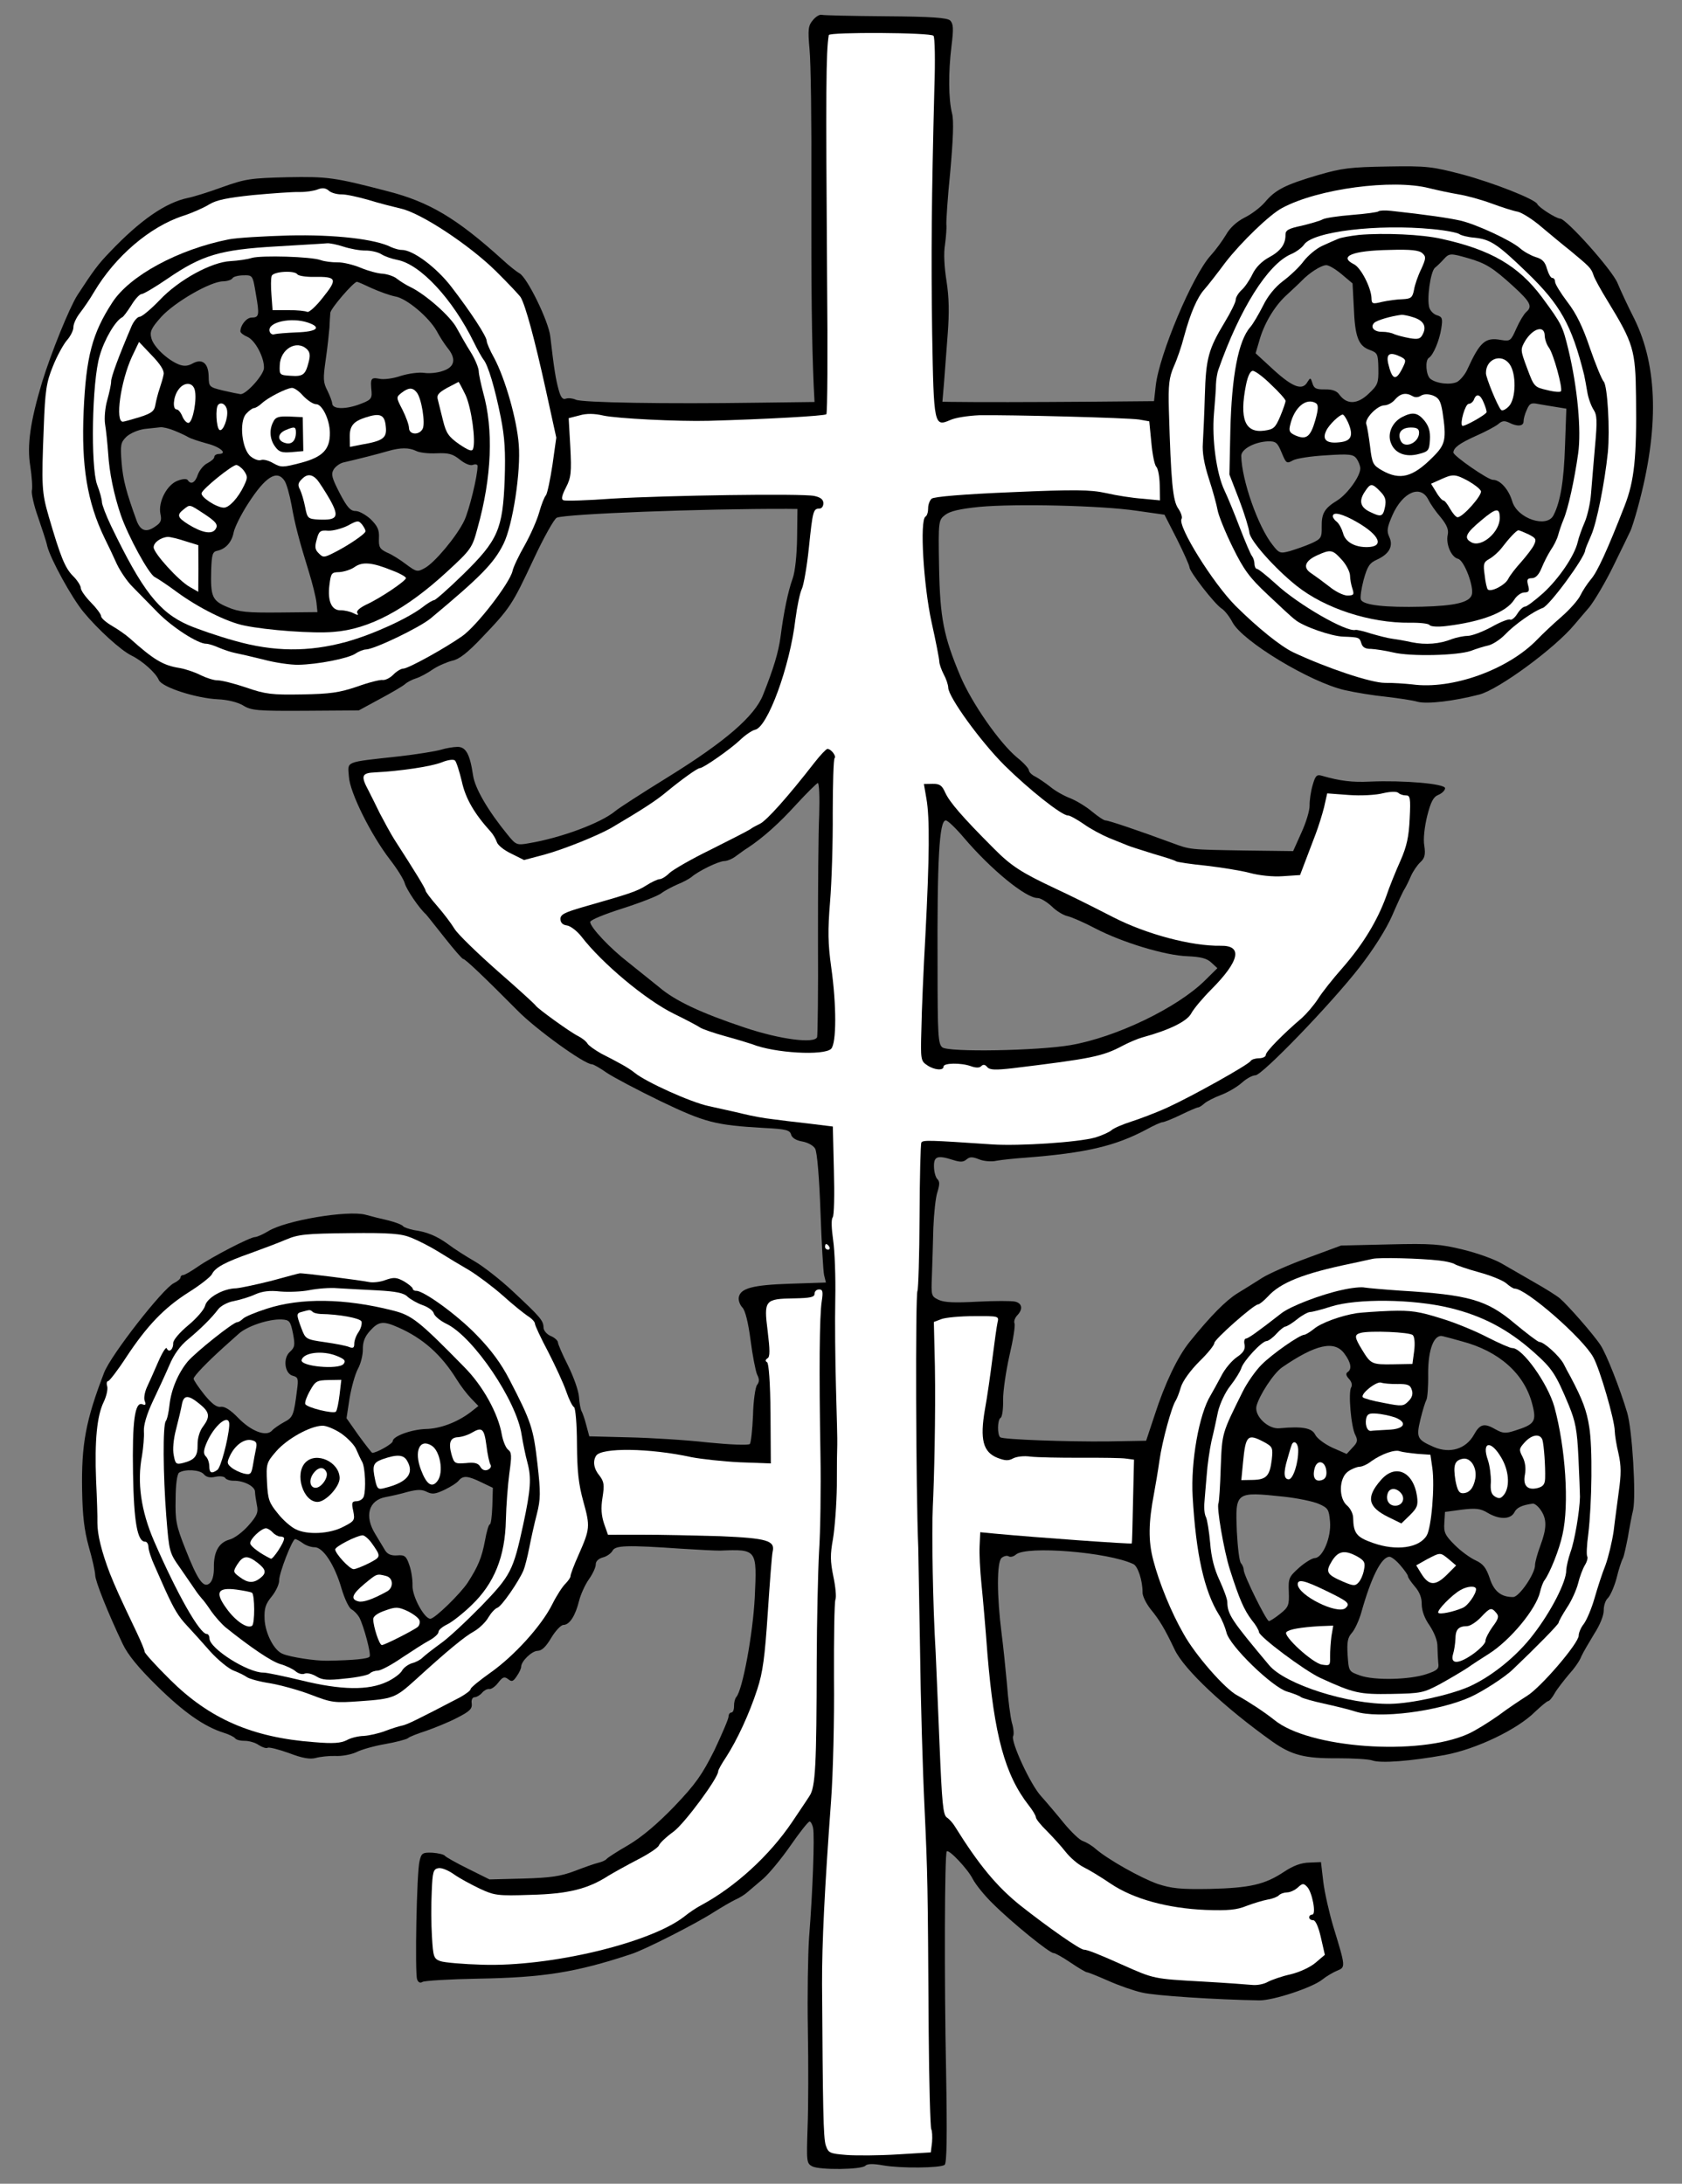 <?xml version="1.0" encoding="UTF-8" standalone="no"?>
<!DOCTYPE svg PUBLIC "-//W3C//DTD SVG 1.1//EN" "http://www.w3.org/Graphics/SVG/1.1/DTD/svg11.dtd">
<svg version="1.1" xmlns:xl="http://www.w3.org/1999/xlink" xmlns="http://www.w3.org/2000/svg" xmlns:dc="http://purl.org/dc/elements/1.1/" viewBox="54 72 256.5 333" width="256.5" height="333">
  <rect x="54" y="72" width="256.5" height="333" fill="#808080" stroke="none"/>
  <defs>
    <clipPath id="artboard_clip_path">
      <path d="M 54 72 L 310.5 72 L 310.5 353.769 L 274.985 405 L 54 405 Z"/>
    </clipPath>
  </defs>
  <g id="Carriage_Frame_(3)" stroke-dasharray="none" stroke="none" fill="none" stroke-opacity="1" fill-opacity="1">
    <title>Carriage Frame (3)</title>
    <g id="Carriage_Frame_(3)_Art" clip-path="url(#artboard_clip_path)">
      <title>Art</title>
      <g id="Group_53">
        <g id="Graphic_138">
          <path d="M 177.974 75.061 C 177.255 75.893 177.178 76.456 177.447 79.471 C 177.652 81.366 177.775 90.855 177.729 100.606 C 177.709 116.742 177.785 123.601 178.083 130.757 L 178.214 133.3 L 169.587 133.408 C 155.483 133.611 142.665 133.403 141.794 132.944 C 141.316 132.736 140.668 132.661 140.282 132.798 C 139.81 132.978 139.502 132.595 139.179 131.393 C 138.764 129.847 138.525 128.557 137.916 123.304 C 137.66 120.979 134.394 114.306 133.218 113.679 C 132.826 113.47 131.645 112.542 130.592 111.568 C 123.623 105.261 119.438 102.789 113.154 101.173 C 104.919 99.03 104.011 98.916 97.8 99.025 C 92.237 99.165 91.462 99.265 87.904 100.535 C 85.803 101.305 83.443 102.036 82.669 102.179 C 79.273 102.886 75.393 105.542 70.733 110.455 C 68.954 112.298 68.279 113.216 65.8 117.013 C 64.582 118.932 61.811 125.754 60.423 130.265 C 58.629 136.251 58.088 139.884 58.619 143.11 C 58.863 144.703 58.978 146.383 58.857 146.817 C 58.778 147.249 59.154 149.055 59.789 150.813 C 60.381 152.571 61.062 154.544 61.204 155.275 C 61.714 157.294 64.967 163.191 66.729 165.317 C 68.933 167.997 72.484 171.214 74.05 171.963 C 75.748 172.796 77.764 174.616 78.214 175.687 C 78.665 176.801 83.915 178.478 87.239 178.636 C 88.664 178.697 90.18 179.059 91.052 179.561 C 92.317 180.359 93.267 180.429 100.601 180.387 L 108.711 180.332 L 111.916 178.593 C 113.669 177.656 115.42 176.634 115.76 176.326 C 116.1 176.018 116.869 175.616 117.47 175.433 C 118.071 175.25 119.225 174.626 120.034 174.051 C 120.845 173.519 122.215 172.934 122.989 172.748 C 124.063 172.514 125.34 171.499 127.458 169.262 C 131.822 164.699 132.115 164.219 135.318 157.39 C 136.898 153.997 138.53 151.078 138.916 150.942 C 140.373 150.355 161.111 149.562 174.011 149.596 L 175.608 149.611 L 175.555 154.012 C 175.515 156.645 175.256 159.152 174.886 160.193 C 174.186 162.104 173.51 165.352 173.016 169.2 C 172.71 171.449 171.977 173.921 170.364 177.961 C 169.084 181.219 164.578 185.094 155.914 190.466 C 151.816 192.997 148.318 195.258 147.808 195.698 C 145.639 197.505 139.553 199.769 134.649 200.588 C 132.799 200.922 132.668 200.838 131.39 199.264 C 128.436 195.648 126.435 192.232 126.142 190.252 C 125.652 186.939 125.03 185.871 123.736 185.894 C 123.132 185.904 121.97 186.097 121.241 186.326 C 120.468 186.555 117.543 187.037 114.787 187.344 C 106.434 188.267 107.034 188.04 107.204 190.41 C 107.333 192.824 110.552 199.282 113.465 203.071 C 114.525 204.433 115.545 206.055 115.729 206.699 C 115.961 207.601 117.909 210.501 118.961 211.431 C 119.093 211.559 120.328 213.133 121.784 214.963 C 123.196 216.75 124.473 218.238 124.645 218.235 C 124.947 218.23 127.887 221.026 132.893 226.073 C 135.661 228.915 143.132 234.307 144.254 234.287 C 144.469 234.284 145.515 234.869 146.52 235.585 C 147.524 236.258 151.225 238.221 154.75 239.928 C 161.537 243.175 163.054 243.58 170.611 244.009 C 173.85 244.168 174.457 244.33 174.641 245.017 C 174.78 245.533 175.433 245.91 176.342 246.066 C 177.208 246.224 178.036 246.684 178.303 247.154 C 178.614 247.666 178.942 251.673 179.117 256.717 C 179.286 261.46 179.535 265.856 179.675 266.458 L 179.953 267.575 L 174.477 267.757 C 168.786 267.942 166.896 268.45 166.662 269.835 C 166.583 270.267 166.81 270.954 167.206 271.378 C 167.645 271.802 168.109 273.692 168.458 276.361 C 168.758 278.729 169.231 281.093 169.456 281.607 C 169.813 282.291 169.82 282.722 169.44 283.204 C 169.188 283.553 168.879 285.629 168.831 287.831 C 168.74 290.032 168.516 292.021 168.346 292.196 C 168.134 292.416 165.285 292.293 161.957 291.963 C 158.671 291.589 153.23 291.252 149.906 291.181 L 143.864 291.027 L 143.402 289.31 C 143.17 288.365 142.808 287.379 142.674 287.165 C 142.541 286.909 142.351 285.963 142.292 285.015 C 142.232 284.067 141.461 281.923 140.612 280.212 C 139.763 278.544 139.088 276.96 139.083 276.701 C 139.079 276.442 138.596 275.976 137.988 275.728 C 137.38 275.48 136.895 274.884 136.887 274.453 C 136.868 273.375 136.428 272.865 132.261 268.968 C 130.331 267.147 127.663 265.079 126.356 264.325 C 125.048 263.572 123.26 262.438 122.385 261.763 C 120.637 260.499 119.203 259.877 117.083 259.569 C 116.347 259.409 115.609 259.163 115.477 258.993 C 115.344 258.78 114.388 258.408 113.305 258.125 C 112.222 257.885 110.619 257.481 109.751 257.238 C 107.064 256.508 97.557 258.098 94.911 259.74 C 94.1 260.229 93.201 260.633 92.899 260.638 C 92.122 260.652 86.35 263.643 84.176 265.148 C 83.153 265.856 82.171 266.434 81.912 266.439 C 81.696 266.442 81.527 266.618 81.53 266.79 C 81.534 267.006 81.066 267.403 80.51 267.671 C 78.841 268.477 70.908 278.625 69.876 281.317 C 67.07 288.614 66.4 292.25 66.522 299.28 C 66.59 303.162 66.843 305.315 67.535 307.848 C 68.085 309.737 68.508 311.671 68.517 312.189 C 68.533 313.137 70.473 317.979 72.712 322.685 C 73.474 324.312 75.105 326.311 77.914 329.066 C 82.041 333.136 85.142 335.282 88.092 336.223 C 88.916 336.467 89.743 336.884 89.876 337.098 C 90.052 337.31 90.659 337.472 91.306 337.461 C 91.953 337.45 92.95 337.734 93.474 338.113 C 93.998 338.449 94.606 338.655 94.819 338.521 C 94.989 338.389 96.462 338.752 98.069 339.328 C 100.11 340.112 101.278 340.307 102.137 340.076 C 102.781 339.892 104.116 339.74 105.109 339.765 C 106.102 339.834 107.564 339.55 108.335 339.192 C 109.104 338.79 111.079 338.238 112.757 337.949 C 114.391 337.662 115.937 337.247 116.193 337.07 C 116.405 336.85 117.69 336.353 118.977 335.943 C 120.264 335.489 122.406 334.632 123.689 333.962 C 125.613 332.979 126.037 332.584 125.937 331.766 C 125.841 331.206 126.05 330.815 126.395 330.808 C 126.697 330.803 127.209 330.492 127.505 330.142 C 127.801 329.792 128.271 329.525 128.573 329.562 C 128.877 329.643 129.516 329.201 129.98 328.589 C 130.655 327.714 130.912 327.623 131.48 328.045 C 132.049 328.509 132.264 328.419 132.81 327.59 C 133.189 327.066 133.48 326.414 133.475 326.155 C 133.503 325.291 135.116 323.753 135.978 323.738 C 136.625 323.727 137.262 323.112 138.058 321.76 C 138.687 320.714 139.534 319.793 139.922 319.787 C 140.871 319.77 141.752 318.374 142.316 316.078 C 142.558 315.124 143.223 313.646 143.812 312.816 C 144.402 311.986 144.859 310.985 144.852 310.554 C 144.843 310.08 145.268 309.684 145.912 309.5 C 146.513 309.36 147.195 308.874 147.404 308.482 C 147.821 307.655 149.502 307.582 157.969 308.168 C 160.603 308.338 163.194 308.465 163.798 308.455 C 169.446 308.227 169.446 308.227 169.099 315.567 C 168.81 321.267 167.231 329.664 166.301 330.759 C 166.089 330.978 165.927 331.585 165.937 332.146 C 165.947 332.707 165.782 333.141 165.523 333.146 C 165.308 333.149 165.096 333.412 165.102 333.757 C 165.108 334.102 164.113 336.406 162.948 338.885 C 161.072 342.628 160.104 344.026 156.842 347.448 C 154.257 350.125 151.919 352.107 149.827 353.352 C 148.118 354.331 146.625 355.306 146.499 355.481 C 146.372 355.655 145.816 355.924 145.214 356.064 C 144.613 356.204 142.984 356.793 141.57 357.336 C 139.512 358.105 138.006 358.347 133.823 358.463 L 128.649 358.596 L 125.384 356.971 C 123.6 356.096 121.988 355.175 121.856 355.005 C 121.722 354.791 120.856 354.591 119.949 354.52 C 118.438 354.46 118.267 354.593 117.986 355.763 C 117.54 357.41 117.25 372.903 117.611 373.846 C 117.792 374.318 118.096 374.442 118.437 374.22 C 118.736 374.042 122.572 373.803 126.971 373.726 C 136.891 373.553 141.796 372.777 150.203 369.998 C 152.263 369.358 160.217 365.294 162.819 363.609 C 164.014 362.854 165.466 362.009 166.108 361.696 C 166.75 361.426 167.604 360.893 168.028 360.498 C 168.454 360.145 169.516 359.221 170.409 358.472 C 171.259 357.723 173.161 355.447 174.549 353.438 C 175.938 351.429 177.246 349.767 177.462 349.763 C 177.634 349.76 177.901 350.23 177.998 350.789 C 178.233 351.95 177.949 360.368 177.382 367.453 C 177.21 369.958 177.105 376.259 177.196 381.478 C 177.287 386.697 177.275 393.427 177.154 396.406 C 176.987 401.629 176.991 401.888 177.862 402.348 C 178.994 402.932 185.378 402.863 185.971 402.249 C 186.268 401.942 187.174 401.926 188.688 402.202 C 191.372 402.673 197.367 402.611 198.049 402.125 C 198.39 401.903 198.448 397.803 198.274 387.797 C 197.992 374.126 198.04 354.624 198.38 354.316 C 198.719 353.965 201.62 357.064 202.336 358.518 C 202.782 359.373 204.149 361.075 205.422 362.304 C 208.32 365.187 214.053 369.833 214.656 369.822 C 214.915 369.818 216.092 370.488 217.27 371.287 C 218.449 372.086 219.583 372.757 219.755 372.753 C 219.928 372.75 221.362 373.329 222.97 374.035 C 224.536 374.741 226.88 375.563 228.136 375.843 C 230.043 376.327 239.588 376.937 246.061 377.04 C 248.218 377.046 254.138 375.087 255.67 373.852 C 256.265 373.367 257.247 372.789 257.89 372.519 C 259.218 371.978 259.218 371.978 257.342 365.842 C 256.7 363.696 255.999 360.602 255.798 358.966 L 255.443 355.952 L 253.676 356.026 C 252.425 356.048 251.225 356.5 249.817 357.431 C 246.875 359.38 244.64 359.894 238.473 360.045 C 233.988 360.123 232.648 359.974 230.522 359.277 C 227.873 358.331 222.993 355.569 221.11 353.963 C 220.496 353.412 219.625 352.91 219.147 352.746 C 218.67 352.625 217.398 351.396 216.296 350.077 C 215.194 348.716 213.608 346.845 212.772 345.911 C 211.145 344.17 208.051 337.451 208.513 336.709 C 208.638 336.492 208.579 335.543 208.305 334.685 C 208.074 333.783 207.725 331.115 207.554 328.745 C 207.34 326.376 206.977 322.887 206.729 320.993 C 206.028 315.483 205.98 310.221 206.745 309.56 C 207.085 309.295 207.557 309.158 207.819 309.326 C 208.081 309.494 208.596 309.355 208.936 309.047 C 210.552 307.682 222.951 308.673 226.823 310.504 C 227.518 310.794 228.248 313.068 228.235 314.794 C 228.202 315.355 228.783 316.51 229.445 317.361 C 230.811 319.02 231.611 320.343 233.134 323.552 C 234.567 326.591 240.796 332.436 248.091 337.615 C 250.974 339.635 252.968 340.161 257.885 340.119 C 260.301 340.12 262.719 340.25 263.284 340.456 C 264.543 340.909 269.11 340.57 274.357 339.616 C 279.173 338.712 285.42 335.712 288.091 333.034 C 289.025 332.155 289.918 331.406 290.09 331.403 C 290.263 331.4 290.728 330.874 291.104 330.177 C 291.481 329.523 292.452 328.298 293.213 327.379 C 294.017 326.502 294.902 325.279 295.149 324.584 C 295.439 323.932 296.362 322.406 297.116 321.141 C 297.999 319.788 298.577 318.312 298.564 317.578 C 298.551 316.845 298.839 316.02 299.179 315.712 C 299.518 315.404 300.142 314.056 300.507 312.712 C 300.829 311.369 301.279 309.981 301.488 309.632 C 301.655 309.284 301.974 307.812 302.251 306.383 C 302.485 304.955 302.841 303.094 303.043 302.271 C 303.522 300.105 302.914 289.977 302.136 287.402 C 301.036 283.711 298.959 278.44 298.073 277.119 C 297.054 275.54 293.092 271.036 291.91 270.021 C 291.428 269.598 289.683 268.507 287.983 267.544 C 286.327 266.581 284.061 265.283 282.971 264.655 C 281.882 264.027 279.277 263.08 277.111 262.557 C 273.687 261.711 272.305 261.605 265.836 261.761 L 258.505 261.933 L 253.49 263.789 C 250.746 264.786 247.578 266.179 246.511 266.844 C 245.401 267.554 243.694 268.619 242.67 269.241 C 240.962 270.306 238.63 272.634 235.421 276.616 C 233.605 278.848 231.648 282.937 230.093 287.753 L 228.781 291.702 L 223.002 291.803 C 216.704 291.87 207.163 291.519 206.553 291.184 C 206.074 290.891 206.075 288.518 206.588 288.207 C 206.844 288.073 206.995 286.819 206.972 285.482 C 206.948 284.145 207.412 281.074 207.932 278.735 C 208.495 276.352 208.845 274.146 208.709 273.803 C 208.575 273.504 208.78 272.939 209.119 272.588 C 210.052 271.623 209.863 270.72 208.781 270.48 C 208.218 270.36 205.672 270.362 203.043 270.494 C 199.595 270.683 197.997 270.625 197.127 270.209 C 195.996 269.668 195.994 269.538 196.114 266.516 C 196.17 264.789 196.285 261.509 196.332 259.264 C 196.422 257.019 196.681 254.512 196.969 253.731 C 197.295 252.647 197.33 252.171 196.935 251.79 C 196.672 251.536 196.441 250.677 196.428 249.9 C 196.4 248.305 196.957 248.122 199.387 248.9 C 200.428 249.227 200.903 249.218 201.37 248.822 C 201.88 248.382 202.268 248.375 203.311 248.788 C 204.006 249.078 205.216 249.186 205.99 249 C 206.764 248.857 208.788 248.649 210.425 248.534 C 219.602 247.813 224.028 246.787 228.816 244.244 C 229.927 243.621 231.04 243.127 231.298 243.122 C 231.514 243.119 232.8 242.622 234.083 241.995 C 235.366 241.369 236.523 240.874 236.695 240.871 C 236.868 240.868 237.294 240.602 237.634 240.294 C 238.016 239.942 239.171 239.361 240.243 238.954 C 241.314 238.547 242.723 237.703 243.403 237.087 C 244.082 236.471 244.98 235.981 245.454 235.972 C 246.489 235.954 257.041 225.027 261.345 219.473 C 263.455 216.761 265.386 213.708 266.299 211.621 C 267.128 209.708 267.959 207.882 268.212 207.532 C 268.421 207.183 268.88 206.269 269.17 205.574 C 269.502 204.835 270.133 203.918 270.6 203.478 C 271.28 202.862 271.399 202.299 271.203 200.965 C 271.014 199.976 271.239 198.074 271.642 196.428 C 272.207 194.217 272.584 193.52 273.355 193.205 C 273.911 192.98 274.378 192.497 274.372 192.195 C 274.36 191.505 268.009 190.969 262.922 191.187 C 260.206 191.321 258.347 191.094 255.529 190.28 C 254.792 190.078 254.58 190.297 254.173 191.728 C 253.888 192.682 253.696 194.066 253.71 194.842 C 253.723 195.619 253.152 197.484 252.445 199.006 L 251.199 201.789 L 243.993 201.699 C 235.232 201.55 235.578 201.587 232.669 200.516 C 227.545 198.621 223.031 197.103 222.6 197.111 C 222.341 197.115 221.468 196.527 220.593 195.809 C 219.76 195.09 218.277 194.166 217.278 193.752 C 216.279 193.382 214.885 192.586 214.184 191.994 C 213.44 191.403 212.436 190.731 211.913 190.438 C 211.348 190.189 210.909 189.722 210.904 189.463 C 210.9 189.204 210.107 188.312 209.145 187.552 C 206.431 185.313 202.227 179.26 200.472 175.149 C 197.907 169.067 197.341 166.273 197.203 158.38 C 197.081 151.393 197.123 151.306 198.144 150.512 C 198.911 149.937 200.329 149.611 203.3 149.3 C 208.943 148.77 222.021 149.103 227.255 149.874 L 231.58 150.489 L 233.501 154.252 C 234.529 156.305 235.382 158.232 235.387 158.49 C 235.399 159.18 239.194 164.076 240.285 164.79 C 240.765 165.084 241.516 166.063 241.962 166.918 C 243.523 169.824 253.813 176.03 259.054 177.233 C 260.614 177.594 263.469 178.062 265.328 178.245 C 267.23 178.471 269.392 178.778 270.216 179.023 C 271.69 179.385 275.651 178.928 279.602 177.91 C 282.565 177.124 291.128 170.849 294.127 167.215 C 294.55 166.733 295.522 165.552 296.368 164.588 C 297.17 163.581 298.847 160.748 300.054 158.268 C 301.262 155.787 302.429 153.437 302.595 153.046 C 302.804 152.654 303.335 150.962 303.781 149.315 C 307.025 137.437 306.816 127.906 303.237 120.634 C 302.21 118.624 301.089 116.185 300.683 115.2 C 299.915 113.228 292.875 105.37 291.926 105.343 C 291.278 105.311 288.66 103.631 288.435 103.118 C 288.121 102.39 281.735 99.869 277.053 98.614 C 272.416 97.4 271.594 97.285 265.599 97.39 C 259.906 97.489 258.614 97.641 255.008 98.696 C 250.03 100.164 248.49 100.924 246.884 102.851 C 246.207 103.639 244.802 104.699 243.775 105.191 C 242.578 105.816 241.559 106.74 240.973 107.786 C 240.428 108.701 239.375 110.143 238.613 110.976 C 235.861 114.001 230.765 126.084 230.244 130.839 L 229.983 133.173 L 220.062 133.26 C 211.391 133.325 203.065 133.341 198.965 133.283 L 197.714 133.262 L 197.964 130.324 C 198.066 128.726 198.353 125.399 198.525 122.893 C 198.77 119.653 198.731 117.368 198.342 114.872 C 198.002 112.721 197.879 110.609 198.115 109.267 C 198.267 108.1 198.373 106.761 198.321 106.287 C 198.27 105.813 198.508 102.142 198.913 98.166 C 199.346 93.326 199.468 90.39 199.19 89.316 C 198.634 87.126 198.606 83.071 199.097 79.05 C 199.438 76.326 199.383 75.637 198.899 75.127 C 198.417 74.704 196.084 74.529 189.008 74.48 C 183.917 74.44 179.557 74.343 179.297 74.261 C 178.994 74.18 178.396 74.536 177.974 75.061 Z M 178.924 196.234 L 178.924 196.234 C 178.798 198.911 178.732 207.498 178.74 215.35 C 178.79 223.158 178.691 229.846 178.61 230.15 C 178.24 231.192 172.964 230.507 167.583 228.703 C 160.943 226.489 156.942 224.618 154.533 222.546 C 153.439 221.659 151.338 219.97 149.851 218.788 C 147.008 216.594 144.019 213.41 144.004 212.591 C 143.999 212.289 146.227 211.387 148.973 210.519 C 151.676 209.652 154.333 208.614 154.843 208.217 C 155.354 207.819 156.466 207.239 157.279 206.88 C 158.093 206.564 159.076 206.029 159.417 205.764 C 160.522 204.795 163.602 203.318 164.465 203.303 C 164.939 203.295 165.753 202.935 166.306 202.494 C 166.86 202.096 167.626 201.522 168.011 201.3 C 170.357 199.749 172.82 197.548 175.402 194.699 C 177.054 192.901 178.538 191.452 178.71 191.406 C 178.926 191.402 179.007 193.601 178.924 196.234 Z M 200.944 199.689 L 200.944 199.689 C 205.129 204.621 210.468 208.971 212.236 208.941 C 212.668 208.933 213.627 209.52 214.372 210.198 C 215.075 210.919 216.209 211.589 216.815 211.708 C 217.465 211.869 219.378 212.699 221.032 213.576 C 225.125 215.705 231.674 217.704 235.085 217.817 C 237.157 217.911 238.067 218.154 238.726 218.789 L 239.647 219.636 L 237.738 221.525 C 233.497 225.697 224.213 230.174 217.244 231.374 C 212.212 232.238 198.669 232.475 197.706 231.715 C 197.05 231.209 196.983 229.829 196.974 219.432 C 196.904 203.039 197.232 197.122 198.224 197.105 C 198.526 197.1 199.755 198.286 200.944 199.689 Z M 93.02 116.84 L 93.02 116.84 C 93.595 120.109 93.514 120.412 92.35 120.432 C 91.573 120.446 90.645 121.627 90.661 122.533 C 90.664 122.748 91.146 123.128 91.754 123.377 C 92.928 123.917 94.311 126.524 94.253 128.122 C 94.228 129.158 91.604 132.094 90.698 132.11 C 90.396 132.072 89.227 131.834 88.014 131.553 C 85.891 131.029 85.847 130.987 85.819 129.391 C 85.783 127.364 84.821 126.604 83.326 127.45 C 82.599 127.851 81.996 127.861 81.257 127.572 C 79.519 126.869 77.413 124.878 77.089 123.589 C 76.813 122.602 77.019 122.081 78.585 120.328 C 80.617 118.092 86.041 114.934 88.025 114.899 C 88.672 114.888 89.315 114.661 89.441 114.443 C 89.566 114.182 90.339 113.996 91.115 113.982 C 92.539 113.958 92.539 113.958 93.02 116.84 Z M 110.737 115.97 L 110.737 115.97 C 111.867 116.468 113.431 117.044 114.253 117.203 C 115.984 117.474 119.399 120.349 120.601 122.485 C 121.048 123.34 121.801 124.492 122.242 125.045 C 123.609 126.703 123.372 127.959 121.57 128.551 C 120.756 128.867 119.42 128.977 118.685 128.86 C 117.906 128.744 116.356 128.944 115.155 129.31 C 113.997 129.719 112.491 129.917 111.841 129.756 C 110.542 129.52 110.459 129.694 110.668 131.804 C 110.73 132.839 110.475 133.059 108.588 133.739 C 106.444 134.467 104.673 134.368 104.658 133.506 C 104.654 133.29 104.336 132.39 103.934 131.577 C 103.264 130.294 103.255 129.734 103.678 126.792 C 103.948 124.976 104.169 122.772 104.241 121.951 C 104.269 121.13 104.338 120.137 104.374 119.705 C 104.406 119.057 107.916 114.984 108.433 114.974 C 108.562 114.972 109.606 115.429 110.737 115.97 Z M 80.614 137.679 L 80.614 137.679 C 81.439 138.01 82.396 138.467 82.745 138.677 C 83.094 138.887 84.352 139.296 85.523 139.621 C 87.603 140.145 88.786 141.203 87.363 141.228 C 86.975 141.235 86.677 141.456 86.68 141.672 C 86.685 141.93 86.217 142.327 85.619 142.639 C 85.062 142.908 84.429 143.695 84.182 144.347 C 83.772 145.605 83.131 145.962 82.644 145.237 C 82.51 144.98 81.906 144.991 81.092 145.307 C 79.463 145.896 78.086 148.552 78.462 150.357 C 78.695 151.346 78.529 151.737 77.633 152.313 C 76.312 153.242 75.444 152.955 74.857 151.456 C 73.271 147.083 72.764 145.236 72.545 142.565 C 72.324 139.808 72.405 139.462 73.295 138.583 C 73.89 138.055 75.046 137.56 76.036 137.414 C 76.983 137.311 78.06 137.206 78.447 137.156 C 78.835 137.106 79.831 137.347 80.614 137.679 Z M 117.425 140.747 L 117.425 140.747 C 117.948 141.039 119.374 141.187 120.581 141.123 C 122.392 141.048 123.042 141.209 124.136 142.096 C 124.924 142.73 125.749 143.06 126.134 142.881 C 126.52 142.745 126.824 142.826 126.827 143.042 C 126.853 144.508 125.524 149.924 124.774 151.447 C 123.608 153.84 120.269 157.825 118.773 158.627 C 117.662 159.251 117.489 159.211 115.959 158.073 C 115.084 157.398 113.775 156.558 113.037 156.268 C 111.906 155.727 111.728 155.428 111.79 154.047 C 111.854 152.794 111.586 152.238 110.532 151.178 C 109.787 150.501 108.741 149.915 108.223 149.924 C 107.447 149.938 106.919 149.343 105.803 147.205 C 104.597 144.853 104.459 144.338 104.877 143.597 C 105.171 143.118 105.895 142.587 106.497 142.49 C 108.345 142.07 111.824 141.19 113.198 140.777 C 115.087 140.227 116.381 140.247 117.425 140.747 Z M 97.4 145.324 L 97.4 145.324 C 97.711 145.793 98.171 147.468 98.457 149.016 C 98.984 152.027 99.63 154.432 101.139 159.324 C 101.642 160.954 102.153 163.016 102.254 163.834 L 102.409 165.341 L 96.586 165.4 C 91.668 165.443 90.459 165.334 88.72 164.588 C 86.33 163.594 86.103 162.994 86.205 158.937 C 86.292 156.52 86.415 156.129 87.146 155.987 C 88.435 155.706 89.366 154.654 89.642 153.139 C 89.801 152.403 90.76 150.445 91.81 148.83 C 94.498 144.641 96.248 143.575 97.4 145.324 Z M 277.88 111.37 L 277.88 111.37 C 280.568 112.142 281.659 112.814 284.815 115.692 C 287.446 118.106 287.716 118.748 286.738 119.585 C 286.398 119.893 285.727 120.983 285.229 122.113 C 284.399 123.983 284.314 124.071 282.886 123.837 C 280.506 123.404 279.699 124.108 277.787 128.283 C 277.455 129.066 276.736 129.898 276.267 130.208 C 275.284 130.743 273.08 130.523 272.118 129.763 C 271.461 129.214 271.292 126.973 271.89 126.574 C 272.573 126.174 273.525 123.871 273.795 122.054 C 274.028 120.583 273.938 120.326 273.157 120.081 C 272.68 119.96 272.153 119.451 271.972 118.937 C 271.56 117.606 272.135 113.454 272.815 112.839 C 273.198 112.53 273.792 111.959 274.172 111.521 C 275.019 110.6 275.192 110.597 277.88 111.37 Z M 258.551 113.778 L 260.258 115.215 L 260.451 118.836 C 260.616 123.363 261.158 124.734 262.851 125.351 C 264.067 125.805 264.156 125.933 264.196 128.219 C 264.234 130.418 264.11 130.722 262.709 132.041 C 261.012 133.667 259.417 133.738 258.268 132.205 C 257.87 131.608 257.175 131.361 256.054 131.381 C 254.717 131.404 254.369 131.238 254.139 130.422 C 253.865 129.564 253.822 129.565 253.402 130.219 C 252.649 131.613 251.173 131.078 248.28 128.453 L 245.474 125.871 L 246.003 124.092 C 246.691 121.492 248.284 118.789 250.067 117.119 C 250.916 116.327 252.02 115.316 252.486 114.833 C 253.715 113.56 255.422 112.495 256.197 112.438 C 256.585 112.388 257.631 113.017 258.551 113.778 Z M 291.435 134.085 L 292.863 134.319 L 292.66 139.974 C 292.494 145.327 291.947 148.572 290.903 150.575 C 289.903 152.577 285.39 151.103 284.61 148.442 C 284.06 146.596 282.741 145.152 281.663 145.171 C 280.929 145.184 275.645 141.523 275.636 141.005 C 275.666 140.271 276.561 139.608 279.043 138.486 C 280.585 137.812 282.166 136.965 282.549 136.613 C 283.059 136.173 283.446 136.123 284.142 136.456 C 285.361 137.082 286.352 137.021 286.339 136.245 C 286.333 135.9 286.535 135.12 286.826 134.511 C 287.24 133.511 287.497 133.377 288.623 133.617 C 289.358 133.733 290.613 133.97 291.435 134.085 Z M 249.449 141.031 L 249.449 141.031 C 250.124 142.658 250.212 142.743 251.152 142.209 C 251.707 141.897 253.988 141.555 256.229 141.43 C 259.719 141.197 260.368 141.272 260.854 141.91 C 261.163 142.336 261.434 143.022 261.441 143.41 C 261.462 144.618 259.481 147.327 257.945 148.303 C 255.982 149.502 255.521 150.287 255.556 152.314 C 255.585 153.996 255.459 154.171 254.004 154.843 C 253.105 155.247 251.647 155.747 250.746 156.022 C 249.243 156.436 249.07 156.396 248.054 155.077 C 245.849 152.311 243.352 145.193 243.288 141.527 C 243.27 140.491 245.321 139.377 247.391 139.298 C 248.555 139.277 248.818 139.489 249.449 141.031 Z M 271.836 148.233 L 271.836 148.233 C 272.105 148.789 272.946 150.026 273.694 150.876 C 274.664 152.067 274.936 152.795 274.776 153.532 C 274.456 154.961 275.311 156.974 276.35 157.214 C 277.304 157.457 278.842 161.572 278.431 162.744 C 278.02 163.872 275.872 164.385 270.869 164.515 C 265.263 164.656 261.848 164.284 261.531 163.427 C 261.397 163.127 261.589 161.786 261.953 160.399 C 262.521 158.362 262.857 157.838 263.971 157.344 C 265.854 156.492 266.523 155.272 265.851 153.86 C 265.447 152.961 265.524 152.442 266.354 150.529 C 267.932 147.007 270.673 145.837 271.836 148.233 Z M 276.923 276.539 L 276.923 276.539 C 282.601 278.036 286.457 281.463 287.66 286.101 C 288.354 288.764 288.059 289.201 285.013 290.16 C 283.64 290.615 283.165 290.581 282.12 289.995 C 280.332 288.947 279.688 289.131 278.768 290.787 C 277.555 292.965 275.109 293.698 272.675 292.662 C 270.11 291.542 269.932 291.243 270.616 288.427 C 270.938 287.084 271.346 285.782 271.514 285.477 C 271.682 285.216 271.823 283.444 271.789 281.503 C 271.766 277.707 272.718 275.361 274.062 275.769 C 274.452 275.848 275.753 276.214 276.923 276.539 Z M 259.008 278.404 L 259.008 278.404 C 260.024 279.767 260.215 280.799 259.489 281.243 C 259.191 281.464 259.283 281.808 259.723 282.275 C 260.119 282.699 260.257 283.215 260.047 283.563 C 259.586 284.305 260.023 289.604 260.692 290.843 C 261.095 291.656 261.014 291.96 260.251 292.749 L 259.362 293.714 L 257.188 292.76 C 256.014 292.219 254.833 291.334 254.565 290.778 C 254.072 289.751 252.601 289.475 249.155 289.794 C 247.432 289.996 245.283 287.963 245.602 286.447 C 246.004 284.801 248.231 281.397 249.51 280.512 C 254.669 276.97 257.506 276.36 259.008 278.404 Z M 249.725 300.224 L 249.725 300.224 C 251.843 300.446 254.311 300.964 255.137 301.338 C 256.529 301.961 256.662 302.174 256.824 304.026 C 257.038 306.396 255.712 309.568 254.505 309.589 C 254.117 309.596 253.006 310.263 252.114 311.055 C 250.543 312.463 250.46 312.68 250.539 314.749 C 250.618 316.776 250.494 317.08 249.217 318.094 C 248.451 318.712 247.683 319.2 247.511 319.203 C 247.123 319.21 243.679 312.237 243.665 311.418 C 243.659 311.073 243.478 310.645 243.258 310.39 C 242.996 310.178 242.742 307.983 242.613 305.526 C 242.378 299.49 242.377 299.447 249.725 300.224 Z M 288.978 302.3 L 288.978 302.3 C 289.908 303.665 289.889 305.046 288.9 307.695 C 288.447 308.911 288.082 310.254 288.089 310.642 C 288.112 311.98 285.671 315.517 284.766 315.533 C 282.954 315.564 281.817 314.678 281.178 312.661 C 280.632 311.075 280.19 310.478 279.016 309.938 C 278.19 309.564 276.748 308.511 275.826 307.578 C 274.377 306.136 274.153 305.665 274.257 304.24 L 274.357 302.556 L 276.94 302.208 C 279.049 301.956 279.784 302.029 280.874 302.701 C 282.662 303.748 284.344 303.719 284.929 302.63 C 285.304 301.89 286.031 301.532 287.753 301.286 C 288.055 301.281 288.58 301.703 288.978 302.3 Z M 267.553 310.699 L 267.553 310.699 C 268.17 311.422 268.7 312.146 268.704 312.361 C 268.708 312.577 269.194 313.259 269.767 313.939 C 270.471 314.747 270.832 315.646 270.807 316.639 C 270.824 317.631 271.232 318.789 272.028 319.897 C 272.738 321.006 273.233 322.205 273.206 323.112 C 273.22 323.931 273.283 325.052 273.336 325.612 C 273.48 326.472 273.183 326.736 271.553 327.282 C 268.98 328.147 263.632 328.284 261.418 327.502 C 259.682 326.886 259.682 326.886 259.509 324.386 C 259.388 322.404 259.505 321.712 260.183 320.966 C 260.606 320.484 261.271 319.049 261.596 317.878 C 263.099 312.546 264.64 309.412 265.891 309.391 C 266.193 309.385 266.937 309.976 267.553 310.699 Z M 98.678 275.336 L 98.678 275.336 C 99.01 277.099 98.973 277.444 98.209 278.148 C 97.104 279.116 97.405 281.527 98.704 281.807 C 99.441 282.009 99.532 282.267 99.302 283.91 C 98.81 287.845 98.686 288.149 97.317 288.863 C 96.591 289.264 95.738 289.84 95.442 290.19 C 94.552 291.112 92.294 290.245 90.317 288.209 C 89.174 287.021 88.258 286.433 87.656 286.529 C 87.053 286.626 86.31 286.078 85.164 284.675 C 84.282 283.568 83.529 282.46 83.525 282.244 C 83.519 281.856 85.595 279.706 88.186 277.374 C 88.781 276.846 89.758 275.966 90.395 275.394 C 91.712 274.206 95.015 273.113 96.958 273.208 C 98.124 273.274 98.299 273.444 98.678 275.336 Z M 114.711 274.409 L 114.711 274.409 C 118.493 276.068 121.298 278.565 123.651 282.363 C 124.228 283.302 125.199 284.58 125.815 285.216 L 126.957 286.404 L 125.723 287.375 C 123.721 288.877 121.15 289.871 118.907 289.91 C 116.665 289.992 113.879 291.033 113.892 291.766 C 113.899 292.155 111.464 293.534 110.774 293.547 C 110.687 293.548 109.76 292.356 108.7 290.908 L 106.842 288.265 L 107.306 285.237 C 107.58 283.593 108.148 281.555 108.566 280.772 C 109.026 279.944 109.348 278.601 109.333 277.738 C 109.313 276.617 109.644 275.791 110.448 274.914 C 111.76 273.468 112.45 273.413 114.711 274.409 Z M 85.074 296.799 L 85.074 296.799 C 85.47 297.267 86.033 297.387 86.85 297.2 C 87.494 297.059 88.143 297.134 88.319 297.347 C 88.453 297.603 89.061 297.808 89.621 297.799 C 91.174 297.772 92.872 298.648 92.886 299.467 C 92.894 299.899 93.039 300.802 93.181 301.533 C 93.416 302.608 93.209 303.129 91.897 304.619 C 91.009 305.626 89.732 306.598 88.958 306.784 C 87.37 307.243 86.575 308.638 86.617 311.053 C 86.636 312.174 86.394 313.085 85.968 313.437 C 85.033 314.23 84.148 312.994 82.252 308.152 C 80.853 304.639 80.709 303.822 80.782 300.542 C 80.786 298.341 81.017 296.741 81.316 296.563 C 82.212 295.986 84.501 296.119 85.074 296.799 Z M 127.419 298.045 L 127.419 298.045 C 127.419 298.045 127.419 298.045 127.419 298.045 L 127.419 298.045 L 129.159 298.877 L 129.079 301.683 C 129.019 303.194 128.868 304.448 128.696 304.451 C 128.523 304.454 128.198 305.581 127.962 306.923 C 127.448 309.607 126.909 310.867 125.313 313.354 C 124.178 315.057 120.318 318.834 119.628 318.846 C 118.722 318.862 116.851 315.443 116.908 313.803 C 116.936 312.94 116.739 311.519 116.422 310.662 C 115.967 309.289 115.704 309.078 114.541 309.185 C 113.636 309.244 113.071 308.995 112.715 308.397 C 112.449 307.97 111.782 306.86 111.249 305.963 C 109.518 303.189 110.209 300.761 112.833 300.284 C 113.607 300.141 115.111 299.813 116.184 299.492 C 117.644 299.122 118.334 299.109 119.074 299.485 C 119.901 299.902 120.375 299.85 121.787 299.179 C 122.728 298.731 123.71 298.11 123.963 297.76 C 124.639 296.972 125.374 297.045 127.419 298.045 L 127.419 298.045 Z M 100.185 307.321 L 100.185 307.321 C 100.622 307.659 101.447 307.947 101.965 307.938 C 103.259 307.915 105.031 310.602 106.087 314.251 C 106.546 315.796 107.217 317.208 107.609 317.417 C 108.001 317.626 108.529 318.177 108.796 318.647 C 109.465 319.93 110.618 324.181 110.367 324.617 C 110.157 324.966 107.917 325.177 103.906 325.247 C 102.052 325.28 98.288 324.698 97.114 324.201 C 95.812 323.706 94.472 321.141 94.348 318.943 C 94.275 317.261 94.48 316.611 95.451 315.429 C 96.085 314.641 96.583 313.554 96.574 312.993 C 96.554 311.872 98.578 306.702 99.009 306.695 C 99.182 306.692 99.705 306.985 100.185 307.321 Z" fill="black"/>
        </g>
        <g id="Graphic_137">
          <path d="M 196.351 77.458 L 196.351 77.458 C 195.954 76.948 180.507 76.872 180.386 77.349 C 179.958 79.988 179.925 85.511 180.129 114.5 C 180.238 125.715 180.185 135.035 180.015 135.167 C 179.761 135.43 170.666 135.934 162.085 136.17 C 157.385 136.296 148.014 135.812 146.022 135.372 C 144.636 135.051 143.427 135.029 142.354 135.35 L 140.722 135.767 L 140.971 140.163 C 141.168 143.999 141.096 144.82 140.303 146.344 C 139.635 147.65 139.558 148.169 139.948 148.292 C 140.253 148.416 143.616 148.314 147.408 148.032 C 155.683 147.543 176.17 147.228 178.162 147.625 C 179.114 147.824 179.552 148.161 179.561 148.722 C 179.57 149.196 179.317 149.546 178.972 149.552 C 178.023 149.569 177.941 149.829 177.351 155.534 C 177.056 158.43 176.544 161.243 176.294 161.765 C 176.002 162.331 175.564 164.41 175.297 166.442 C 174.473 173.575 171.056 182.954 169.12 183.289 C 168.69 183.383 167.624 184.092 166.818 184.883 C 165.375 186.245 161.284 189.121 160.723 189.131 C 160.335 189.138 157.949 190.862 155.694 192.713 C 154.079 194.079 151.946 195.454 147.206 198.254 C 145.069 199.457 140.057 201.485 137.052 202.315 L 133.917 203.146 L 132.002 202.187 C 130.914 201.688 129.908 200.886 129.77 200.414 C 129.589 199.899 129.189 199.216 128.837 198.834 C 126.329 196.073 124.995 193.767 124.432 191.188 C 124.06 189.641 123.603 188.183 123.384 187.971 C 123.164 187.759 122.303 187.86 121.318 188.266 C 119.69 188.898 115.042 189.583 111.249 189.779 C 109.136 189.859 108.971 190.293 110.22 192.601 C 110.532 193.2 111.292 194.74 111.919 196.023 C 112.588 197.305 113.569 199.1 114.101 199.954 C 117.294 204.903 118.893 207.507 118.898 207.809 C 118.901 207.981 119.696 209.046 120.665 210.151 C 121.633 211.255 122.825 212.831 123.314 213.642 C 123.803 214.453 126.787 217.335 129.898 220.085 C 133.008 222.792 135.595 225.163 135.685 225.334 C 135.864 225.719 140.976 229.426 142.194 230.009 C 142.76 230.301 143.416 230.807 143.595 231.149 C 143.773 231.448 144.734 232.122 145.692 232.666 C 146.693 233.166 148.043 233.876 148.784 234.295 C 149.481 234.671 150.397 235.259 150.791 235.597 C 152.498 236.991 159.282 240.065 162.054 240.664 C 163.656 241.024 166.081 241.543 167.381 241.865 C 168.681 242.188 170.629 242.542 171.709 242.652 C 172.791 242.806 175.298 243.108 177.33 243.331 L 181.005 243.785 L 181.165 250.469 C 181.272 254.134 181.199 257.371 180.988 257.634 C 180.734 257.94 180.802 259.32 181.048 261.084 C 181.292 262.719 181.449 266.772 181.378 270.095 C 181.306 273.419 181.37 279.544 181.486 283.684 C 181.601 287.823 181.712 291.704 181.679 292.309 C 181.647 292.913 181.609 295.718 181.616 298.566 C 181.579 301.414 181.298 305.043 181.024 306.687 C 180.591 309.067 180.609 310.059 181.081 312.381 C 181.41 313.928 181.567 315.522 181.401 315.913 C 181.236 316.347 181.158 321.742 181.179 327.911 C 181.244 334.079 181.045 342.495 180.73 346.686 C 179.754 359.948 179.339 368.325 179.361 374.537 C 179.477 393.518 179.554 397.961 179.92 399.119 C 180.329 400.32 180.503 400.403 183.138 400.616 C 184.65 400.719 188.145 400.701 190.946 400.523 L 195.945 400.22 L 196.134 398.663 C 196.205 397.799 196.146 396.894 196.013 396.681 C 195.879 396.424 195.674 389.655 195.62 381.588 C 195.484 358.983 195.468 358.077 194.982 347.516 C 194.714 342.041 194.395 331.175 194.302 323.367 C 194.165 315.518 194.045 308.66 194.034 308.056 C 193.665 299.261 193.576 269.451 193.911 268.841 C 194.036 268.623 194.206 263.529 194.231 257.532 C 194.256 251.535 194.383 246.442 194.508 246.224 C 194.76 245.831 195.667 245.858 205.299 246.51 C 209.446 246.783 218.409 246.195 221.028 245.459 C 222.058 245.139 223.171 244.645 223.511 244.337 C 223.85 244.029 225.221 243.444 226.508 243.033 C 227.795 242.623 230.324 241.673 232.079 240.865 C 235.631 239.25 244.348 234.395 244.726 233.785 C 244.851 233.567 245.409 233.385 246.013 233.374 C 246.573 233.364 247.044 233.14 247.039 232.838 C 247.03 232.364 249.701 229.642 252.549 227.22 C 253.229 226.604 254.328 225.334 254.959 224.374 C 255.546 223.414 257.277 221.227 258.758 219.561 C 261.845 216.013 264.026 212.437 265.385 208.703 C 265.877 207.228 266.87 204.794 267.576 203.229 C 268.53 201.055 268.85 199.583 268.974 196.819 C 269.135 193.667 269.042 193.28 268.395 193.292 C 268.006 193.298 267.486 193.135 267.266 192.923 C 267.003 192.669 266.097 192.685 264.894 192.964 C 263.821 193.242 261.536 193.368 259.679 193.228 L 256.395 192.983 L 255.915 195.106 C 255.632 196.232 255.06 198.054 254.648 199.14 C 254.235 200.226 253.534 202.05 253.08 203.266 L 252.255 205.438 L 249.627 205.613 C 248.119 205.726 246.001 205.504 244.527 205.098 C 243.14 204.734 240.155 204.268 237.907 204.006 C 235.66 203.786 233.626 203.476 233.365 203.351 C 233.147 203.183 231.585 202.692 229.894 202.204 C 228.245 201.672 226.467 201.142 225.989 200.935 C 225.511 200.727 224.208 200.232 223.121 199.777 C 222.035 199.321 220.293 198.402 219.244 197.644 C 218.196 196.929 217.151 196.343 216.849 196.348 C 215.9 196.365 210.824 192.312 207.181 188.708 C 203.492 185.019 198.629 178.287 198.604 176.864 C 198.597 176.433 198.278 175.489 197.922 174.848 C 197.565 174.164 197.247 173.264 197.24 172.876 C 197.233 172.488 196.712 169.779 196.057 166.856 C 194.837 161.269 194.233 151.357 195.129 150.78 C 195.385 150.646 195.547 150.039 195.538 149.522 C 195.529 148.961 195.776 148.31 196.073 148.046 C 196.413 147.738 201.023 147.355 208.223 147.057 C 218.052 146.626 220.296 146.674 222.678 147.193 C 224.237 147.554 226.703 147.942 228.215 148.045 L 230.894 148.301 L 230.854 145.972 C 230.831 144.678 230.594 143.431 230.33 143.176 C 230.067 142.922 229.737 141.288 229.576 139.479 L 229.26 136.249 L 227.702 135.974 C 225.929 135.703 207.887 135.242 203.315 135.321 C 201.677 135.393 199.697 135.686 198.927 136.045 C 196.444 137.124 196.396 136.866 196.15 122.762 C 195.984 110.815 196.054 102.444 196.49 85.394 C 196.633 81.25 196.571 77.67 196.351 77.458 Z M 178.224 188.265 L 178.224 188.265 C 179.11 187.127 180 186.206 180.172 186.203 C 180.733 186.193 181.572 187.3 181.276 187.607 C 181.105 187.74 180.999 191.538 180.99 195.982 C 181.025 200.425 180.83 206.555 180.58 209.536 C 180.224 213.9 180.259 215.884 180.753 219.456 C 181.589 225.352 181.559 231.048 180.755 231.924 C 179.695 233.022 172.095 232.593 168.706 231.229 C 168.228 231.065 166.363 230.493 164.586 230.006 C 162.808 229.52 161.072 228.903 160.766 228.693 C 160.417 228.44 158.588 227.479 156.717 226.563 C 152.495 224.479 145.841 218.944 142.663 214.814 C 142.001 213.963 140.995 213.204 140.476 213.127 C 139.828 213.052 139.477 212.713 139.467 212.152 C 139.455 211.462 140.053 211.15 142.886 210.324 C 149.97 208.302 151.128 207.936 152.579 207.005 C 153.347 206.517 154.288 206.069 154.59 206.064 C 154.892 206.059 155.575 205.658 156.084 205.132 C 156.593 204.648 159.412 203.003 162.364 201.571 C 165.315 200.095 168.009 198.711 168.35 198.489 C 168.69 198.225 169.375 197.867 169.845 197.643 C 170.873 197.194 174.215 193.425 178.224 188.265 Z M 195.276 193.791 L 195.276 193.791 L 194.891 191.555 L 196.228 191.531 C 197.307 191.512 197.656 191.765 198.15 192.878 C 198.823 194.333 200.717 196.544 205.503 201.335 C 208.182 204.05 209.753 205.058 214.886 207.471 C 217.278 208.594 219.497 209.677 223.807 211.888 C 228.857 214.475 235.748 216.296 240.148 216.219 C 243.555 216.16 243.036 218.542 238.711 222.888 C 237.397 224.205 236.044 225.825 235.668 226.522 C 235.042 227.741 232.304 229.083 228.225 230.19 C 227.538 230.374 226.168 230.959 225.227 231.45 C 222.15 233.1 220.43 233.432 208.461 234.892 C 205.749 235.199 204.929 235.17 204.532 234.702 C 204.223 234.319 203.921 234.281 203.624 234.588 C 203.37 234.852 202.809 234.862 202.027 234.573 C 200.508 234.039 197.877 234.085 197.887 234.645 C 197.898 235.292 196.473 235.188 195.381 234.43 C 194.421 233.8 194.374 233.585 194.509 228.966 C 194.549 226.291 194.825 219.858 195.122 214.632 C 195.735 202.8 195.801 196.716 195.276 193.791 Z" fill="#FFFFFF"/>
        </g>
        <g id="Graphic_136">
          <path d="M 106.086 101.641 L 106.086 101.641 C 105.396 101.653 104.486 101.41 104.135 101.071 C 103.653 100.648 103.135 100.614 102.449 100.885 C 101.892 101.11 100.601 101.305 99.652 101.279 C 98.659 101.253 95.47 101.481 92.584 101.747 C 88.666 102.161 87.032 102.491 85.922 103.158 C 85.154 103.646 83.356 104.454 81.94 104.91 C 76.878 106.551 71.564 111.088 68.337 116.537 C 67.709 117.627 66.699 119.068 66.193 119.724 C 65.644 120.424 65.186 121.381 65.195 121.899 C 65.203 122.373 64.745 123.287 64.195 123.901 C 63.645 124.557 62.683 126.3 62.063 127.864 C 61.07 130.297 60.877 131.595 60.673 137.164 C 60.312 146.144 60.371 147.092 61.427 150.741 C 63.217 156.879 63.893 158.55 65.08 159.78 C 65.782 160.458 66.314 161.312 66.32 161.657 C 66.327 162.045 67.035 163.025 67.869 163.873 C 68.704 164.722 69.41 165.659 69.416 165.961 C 69.421 166.262 70.165 166.897 71.081 167.441 C 71.953 167.944 73.175 168.785 73.789 169.336 C 77.427 172.594 78.866 173.475 81.375 173.863 C 82.284 174.019 83.759 174.511 84.63 174.971 C 85.5 175.387 86.628 175.756 87.189 175.746 C 87.75 175.736 89.699 176.22 91.522 176.835 C 94.474 177.862 95.468 177.974 100.04 177.894 C 104.353 177.819 105.73 177.622 108.432 176.712 C 110.19 176.078 111.994 175.615 112.384 175.694 C 112.772 175.731 113.5 175.373 113.966 174.89 C 114.474 174.364 115.158 173.963 115.503 173.957 C 116.279 173.944 121.834 170.87 124.476 169.012 C 126.693 167.463 131.713 160.947 132.155 159.084 C 132.274 158.478 133.107 156.738 134.028 155.125 C 134.906 153.557 135.902 151.296 136.227 150.126 C 136.552 148.955 137.006 147.782 137.26 147.519 C 137.47 147.213 137.909 145.135 138.257 142.842 L 138.832 138.733 L 137.192 131.255 C 135.552 123.82 134.168 118.667 133.411 117.343 C 133.19 117.001 131.475 115.176 129.631 113.353 C 125.593 109.368 118.216 104.492 115.141 103.813 C 113.971 103.531 111.718 102.966 110.156 102.476 C 108.595 102.029 106.776 101.629 106.086 101.641 Z M 88.906 108.499 L 88.906 108.499 C 90.11 108.262 94.204 108.018 98.042 107.908 C 104.985 107.743 111.296 108.453 113.691 109.706 C 114.169 109.913 114.863 110.116 115.251 110.11 C 116.933 110.08 120.517 112.736 122.813 115.716 C 125.859 119.675 128.209 123.301 128.221 123.991 C 128.226 124.293 128.721 125.449 129.344 126.56 C 131.039 129.723 132.831 135.991 133.113 139.826 C 133.443 143.875 132.205 152.051 130.788 154.923 C 129.33 157.882 127.295 159.946 119.683 166.291 C 117.982 167.701 111.094 171.014 109.8 171.037 C 109.455 171.043 108.726 171.314 108.215 171.668 C 107.063 172.422 102.419 173.323 99.486 173.374 C 98.322 173.394 95.9 173.048 94.122 172.562 C 92.346 172.118 90.397 171.677 89.791 171.559 C 89.185 171.44 88.1 171.07 87.317 170.739 C 86.578 170.407 85.754 170.162 85.452 170.167 C 84.201 170.189 80.274 167.669 78.034 165.379 C 76.716 164.021 74.959 162.24 74.213 161.476 C 73.423 160.713 72.36 159.136 71.823 158.023 C 71.329 156.91 70.477 155.113 69.941 154.044 C 67.3 148.568 66.384 143.061 66.756 134.685 C 67.129 126.395 68.059 122.841 71.126 118.128 C 73.773 114.026 81.209 110.014 88.906 108.499 Z" fill="#FFFFFF"/>
        </g>
        <g id="Graphic_135">
          <path d="M 271.912 100.688 L 271.912 100.688 C 266.365 99.275 255.001 100.767 249.531 103.71 C 247.649 104.692 243.279 108.91 240.874 112.016 C 239.61 113.72 238.175 115.557 237.667 116.127 C 236.567 117.354 235.53 119.745 234.557 123.343 C 234.194 124.773 233.496 126.813 232.997 127.9 C 232.293 129.552 232.139 130.633 232.252 134.601 C 232.57 145.424 232.837 148.353 233.677 149.546 C 234.12 150.186 234.348 150.915 234.18 151.134 C 233.551 152.223 238.967 160.93 242.436 164.407 C 245.816 167.757 249.23 170.501 251.188 171.459 C 256.321 173.872 263.047 176.128 265.204 176.133 C 266.412 176.112 268.27 176.252 269.35 176.363 C 275.491 177.205 284.065 174.078 288.472 169.471 C 289.192 168.725 290.805 167.187 292.08 166.086 C 293.355 164.985 294.666 163.496 294.999 162.799 C 295.332 162.103 296.047 161.012 296.596 160.356 C 297.569 159.26 299.107 155.911 301.75 149.135 C 303.237 145.312 303.606 141.768 303.488 132.537 C 303.406 125.377 303.13 124.39 299.133 117.858 C 298.112 116.194 297.132 114.442 296.994 113.927 C 296.63 112.854 296.367 112.643 293.478 110.234 C 292.297 109.306 290.327 107.658 289.013 106.559 C 287.743 105.459 286.129 104.452 285.479 104.291 C 284.787 104.174 283.008 103.601 281.445 103.024 C 279.881 102.447 277.67 101.839 276.459 101.644 C 275.291 101.449 273.212 101.01 271.912 100.688 Z M 264.208 104.231 L 264.208 104.231 C 264.335 104.099 265.197 104.041 266.148 104.154 C 271.595 104.749 275.012 105.25 276.745 105.651 C 279.17 106.213 284.434 108.667 285.792 109.851 C 286.361 110.359 287.407 110.944 288.145 111.19 C 289.185 111.474 289.625 111.941 289.902 112.972 C 290.131 113.744 290.487 114.385 290.703 114.382 C 290.962 114.377 291.139 114.633 291.145 114.978 C 291.151 115.323 291.994 116.689 293.054 118.094 C 294.378 119.797 295.408 121.936 296.455 125.067 C 297.318 127.554 298.264 129.867 298.572 130.207 C 299.145 130.887 299.52 137.525 299.192 140.982 C 298.712 145.65 297.482 151.755 296.651 153.624 C 296.153 154.755 295.739 155.754 295.742 155.884 C 295.76 156.919 290.281 164.392 289.252 164.712 C 287.922 165.167 284.938 167.246 283.498 168.781 C 282.736 169.571 281.583 170.282 280.982 170.422 C 280.337 170.562 279.135 170.928 278.321 171.245 C 276.263 171.971 269.104 172.139 266.461 171.495 C 265.291 171.213 263.734 170.982 263.086 170.95 C 262.224 170.965 261.788 170.714 261.605 170.113 C 261.33 169.212 261.286 169.169 258.869 169.082 C 257.013 169.028 252.672 167.508 251.489 166.493 C 250.965 166.114 249.123 164.377 247.324 162.683 C 244.561 160.099 243.677 158.906 241.977 155.442 C 240.859 153.174 239.822 150.604 239.678 149.787 C 239.535 148.97 238.936 146.78 238.343 144.978 C 237.613 142.704 237.324 140.983 237.43 139.601 C 237.496 138.435 237.655 135.197 237.735 132.348 C 237.893 126.607 238.3 125.219 240.774 121.121 C 241.697 119.594 242.447 118.071 242.441 117.726 C 242.435 117.381 242.812 116.727 243.321 116.244 C 243.831 115.804 244.588 114.669 245.004 113.799 C 245.504 112.754 246.437 111.832 247.505 111.253 C 249.258 110.316 250.059 109.267 250.033 107.8 C 250.021 107.11 250.491 106.843 252.512 106.42 C 253.843 106.094 255.303 105.68 255.687 105.458 C 256.072 105.236 258.094 104.941 260.162 104.776 C 262.273 104.61 264.081 104.362 264.208 104.231 Z" fill="#FFFFFF"/>
        </g>
        <g id="Graphic_134">
          <path d="M 116.716 260.74 L 116.716 260.74 C 115.195 260.12 113.51 259.976 107.298 260.042 C 100.698 260.114 99.492 260.221 97.608 261.031 C 96.452 261.525 94.052 262.43 92.294 263.065 C 88.306 264.472 86.81 265.275 86.311 266.319 C 86.059 266.755 84.485 267.99 82.778 269.055 C 79.065 271.407 76.438 274.127 73.243 278.972 C 71.941 280.979 70.675 282.598 70.502 282.601 C 70.287 282.605 70.207 282.951 70.343 283.38 C 70.48 283.809 70.24 284.892 69.824 285.762 C 68.783 287.894 68.417 291.654 68.653 297.733 C 68.786 300.449 68.881 303.381 68.852 304.201 C 68.839 305.97 69.49 308.634 70.756 311.934 C 71.657 314.161 72.107 315.189 74.883 321.008 C 75.51 322.335 76.05 323.619 76.055 323.878 C 76.059 324.094 77.775 326.005 79.926 328.125 C 85.941 334.103 92.462 336.966 101.923 337.664 C 104.861 337.915 105.981 337.809 106.879 337.362 C 107.477 337.006 108.68 336.726 109.499 336.712 C 110.318 336.655 111.779 336.327 112.722 335.965 C 113.665 335.604 114.823 335.238 115.296 335.144 C 116.07 335.001 117.696 334.196 124.194 330.804 C 125.049 330.314 125.773 329.784 125.769 329.568 C 125.765 329.353 127.127 328.25 128.746 327.1 C 132.454 324.49 136.602 319.888 138.227 316.624 C 138.894 315.274 139.819 313.878 140.243 313.482 C 140.667 313.043 141.004 312.563 141 312.347 C 140.995 312.088 141.531 310.655 142.237 309.09 C 143.98 305.133 144.017 304.788 142.958 300.966 C 142.222 298.304 142.015 296.366 141.985 292.182 C 141.976 289.162 141.761 286.75 141.542 286.581 C 141.281 286.456 140.744 285.344 140.335 284.143 C 139.926 282.942 138.671 280.246 137.599 278.151 C 136.484 276.056 135.587 274.13 135.583 273.872 C 135.577 273.57 135.094 273.06 134.483 272.683 C 133.916 272.304 132.166 270.911 130.675 269.557 C 129.142 268.203 126.825 266.474 125.517 265.678 C 124.209 264.924 122.116 263.666 120.851 262.868 C 119.63 262.113 117.758 261.154 116.716 260.74 Z M 95.345 267.326 L 95.345 267.326 C 97.578 266.726 99.553 266.174 99.682 266.172 C 100.069 266.079 109.15 267.257 110.276 267.497 C 110.839 267.616 111.959 267.51 112.773 267.194 C 114.059 266.74 114.491 266.776 115.624 267.403 C 116.321 267.823 116.934 268.33 116.937 268.502 C 116.94 268.675 117.159 268.843 117.461 268.838 C 118.625 268.818 123.738 272.525 126.682 275.58 C 128.878 277.828 130.425 279.915 131.72 282.438 C 135.024 288.809 135.344 289.839 135.954 295.178 C 136.463 299.613 136.438 300.606 135.873 302.859 C 135.509 304.246 134.989 306.585 134.712 308.013 C 134.435 309.442 134.03 311.002 133.823 311.48 C 133.077 313.219 130.51 316.931 129.867 317.158 C 129.481 317.294 128.888 317.951 128.469 318.649 C 128.093 319.346 127.074 320.313 126.305 320.758 C 124.895 321.516 122.215 323.72 117.204 328.294 C 114.316 330.89 113.931 331.069 108.932 331.415 C 105.011 331.699 104.622 331.663 101.408 330.425 C 99.584 329.723 96.766 328.953 95.165 328.679 C 93.608 328.447 92.004 328 91.654 327.748 C 91.305 327.495 90.39 327.036 89.609 326.748 C 88.87 326.459 87.251 325.15 86.063 323.833 C 84.875 322.473 83.291 320.732 82.544 319.925 C 81.181 318.482 80.558 317.414 79.168 314.376 C 78.809 313.562 78.09 311.935 77.596 310.822 C 77.058 309.667 76.647 308.379 76.639 307.905 C 76.631 307.474 76.409 307.089 76.15 307.094 C 74.943 307.115 74.415 304.104 74.286 296.686 C 74.147 288.707 74.569 285.722 75.698 286.134 C 76.176 286.341 76.303 286.21 76.078 285.653 C 75.899 285.268 76.055 284.316 76.387 283.577 C 76.72 282.881 77.509 281.098 78.131 279.663 C 78.753 278.229 79.341 277.312 79.432 277.613 C 79.747 278.341 80.428 277.811 80.411 276.819 C 80.402 276.345 81.375 275.206 82.693 274.104 C 83.969 273.047 85.111 271.733 85.273 271.126 C 85.554 269.913 87.988 268.49 90.015 268.454 C 90.704 268.399 93.111 267.883 95.345 267.326 Z" fill="#FFFFFF"/>
        </g>
        <g id="Graphic_133">
          <path d="M 180.462 262.13 C 180.595 262.343 180.513 262.56 180.297 262.564 C 180.039 262.569 179.819 262.357 179.815 262.141 C 179.811 261.882 179.894 261.708 179.98 261.707 C 180.11 261.705 180.328 261.873 180.462 262.13 Z" fill="#FFFFFF"/>
        </g>
        <g id="Graphic_132">
          <path d="M 273.472 264.217 L 273.472 264.217 C 270.576 263.879 264.317 263.729 263.329 263.962 C 262.856 264.057 261.395 264.384 260.106 264.666 C 252.798 266.174 249.241 267.573 247.295 269.764 C 246.702 270.379 246.064 270.908 245.848 270.911 C 245.201 270.923 239.168 276.248 239.178 276.809 C 239.183 277.111 238.17 278.38 236.897 279.61 C 235.54 280.971 234.36 282.588 234.075 283.542 C 233.831 284.409 233.459 285.322 233.291 285.584 C 232.701 286.414 231.24 291.703 230.818 294.687 C 230.588 296.33 230.196 298.581 229.999 299.663 C 229.129 304.208 229.091 306.97 229.876 309.933 C 230.755 313.326 232.603 317.867 234.472 321.113 C 236.254 324.361 240.832 329.588 242.704 330.547 C 244.447 331.509 246.804 333.064 248.291 334.246 C 253.544 338.598 270.305 339.816 277.882 336.405 C 278.995 335.911 281.043 334.624 282.492 333.606 C 283.898 332.546 285.902 331.217 286.884 330.596 C 288.975 329.308 294.768 322.563 294.748 321.398 C 294.741 321.01 295.072 320.185 295.536 319.616 C 295.958 319.048 296.704 317.309 297.151 315.748 C 297.599 314.187 298.335 311.887 298.832 310.671 C 299.284 309.412 299.847 307.072 300.078 305.472 C 300.265 303.829 300.649 301.104 300.877 299.331 C 301.223 296.866 301.242 295.529 300.822 293.681 C 300.497 292.349 300.254 290.8 300.243 290.196 C 300.214 288.514 298.01 280.873 296.984 278.993 C 295.424 276.086 286.705 268.473 284.98 268.503 C 284.764 268.506 284.197 268.128 283.715 267.705 C 283.189 267.24 281.321 266.496 279.544 266.009 C 277.766 265.522 276.117 264.947 275.855 264.779 C 275.636 264.61 274.553 264.327 273.472 264.217 Z M 258.666 268.703 L 258.666 268.703 C 260.084 268.376 261.635 268.22 262.111 268.341 C 262.587 268.419 265.007 268.636 267.512 268.808 C 278.05 269.443 280.739 270.216 285.03 273.852 C 286.869 275.373 288.53 276.638 288.746 276.634 C 289.436 276.622 291.76 278.739 292.428 279.935 C 292.741 280.577 293.231 281.474 293.498 281.944 C 295.328 285.407 295.961 287.078 296.349 289.574 C 296.878 292.671 296.769 301.258 296.204 305.971 C 295.974 307.614 295.914 309.125 296.047 309.339 C 296.18 309.509 296.018 310.159 295.682 310.683 C 295.347 311.249 294.894 312.465 294.652 313.462 C 294.41 314.415 293.663 316.111 292.948 317.159 C 292.276 318.206 291.69 319.251 291.693 319.424 C 291.698 319.683 288.392 323.062 284.742 326.534 C 283.555 327.72 280.099 329.938 278.215 330.79 C 273.292 332.99 264.252 334.14 260.694 332.994 C 259.696 332.667 257.53 332.144 255.884 331.784 C 254.239 331.424 252.678 330.977 252.416 330.809 C 252.197 330.597 251.198 330.226 250.244 329.941 C 247.988 329.247 241.45 322.933 241.026 320.912 C 240.841 320.182 240.344 318.94 239.901 318.257 C 237.637 314.629 236.374 308.957 235.876 300.207 C 235.567 294.863 236.863 287.592 238.626 284.757 C 238.961 284.19 239.672 282.884 240.257 281.795 C 240.799 280.707 241.898 279.437 242.623 278.949 C 243.604 278.285 243.898 277.805 243.799 277.074 C 243.66 276.558 243.782 276.125 243.998 276.121 C 244.343 276.115 245.834 275.053 249.452 272.229 C 250.857 271.169 255.4 269.407 258.666 268.703 Z" fill="#FFFFFF"/>
        </g>
        <g id="Graphic_131">
          <path d="M 179.313 270.433 C 178.963 272.64 178.895 281.097 179.116 293.777 C 179.207 298.953 179.108 305.642 178.902 308.666 C 178.739 311.688 178.568 319.198 178.546 325.368 C 178.52 341.159 178.364 344.57 177.437 345.88 C 177.06 346.491 175.84 348.281 174.789 349.853 C 171.34 354.961 166.117 359.755 160.859 362.564 C 160.261 362.877 159.109 363.63 158.301 364.292 C 153.108 368.308 137.898 371.939 127.538 371.602 C 124.646 371.523 121.794 371.271 121.187 371.066 C 120.145 370.696 120.054 370.438 119.87 367.292 C 119.751 365.439 119.741 362.376 119.837 360.476 C 119.956 357.411 120.079 357.02 120.853 356.877 C 121.369 356.782 122.412 357.238 123.242 357.828 C 124.072 358.418 125.858 359.379 127.163 360.003 C 129.382 361.043 129.901 361.12 134.945 360.946 C 140.638 360.803 143.645 360.06 146.802 358.021 C 147.613 357.532 149.621 356.418 151.246 355.57 C 152.914 354.721 154.364 353.747 154.487 353.4 C 154.61 353.052 155.629 352.086 156.737 351.29 C 158.44 350.009 163.54 343.103 163.523 342.111 C 163.519 341.895 164.063 340.937 164.736 339.933 C 166.416 337.315 168.246 333.4 169.474 329.625 C 170.335 327.021 170.638 324.643 171.082 317.948 C 171.39 313.327 171.705 309.136 171.825 308.616 C 172.227 306.927 170.97 306.56 163.803 306.254 C 160.09 306.146 154.739 306.024 151.891 306.031 L 146.714 306.035 L 146.124 304.362 C 145.714 303.118 145.608 301.999 145.881 300.354 C 146.193 298.407 146.098 297.935 145.435 297.04 C 144.555 296.02 144.361 294.815 144.907 293.986 C 145.705 292.721 153.084 292.808 159.451 294.207 C 160.879 294.484 164.208 294.857 166.799 294.985 L 171.547 295.161 L 171.501 287.568 C 171.461 282.78 171.238 279.893 170.976 279.725 C 170.671 279.558 170.71 279.342 171.052 279.12 C 171.436 278.898 171.418 277.862 171.066 274.978 C 170.465 270.243 170.635 270.067 175.077 269.99 C 177.579 269.946 178.223 269.805 178.214 269.288 C 178.208 268.943 178.505 268.635 178.893 268.629 C 179.454 268.619 179.545 268.919 179.313 270.433 Z" fill="#FFFFFF"/>
        </g>
        <g id="Graphic_130">
          <path d="M 206.118 273.676 C 205.999 274.239 205.653 276.661 205.35 279.082 C 205.047 281.503 204.548 285.05 204.193 286.954 C 203.409 291.498 203.918 293.431 206.09 294.299 C 207.263 294.753 207.781 294.787 208.508 294.386 C 209.021 294.118 210.14 293.969 211.178 294.124 C 212.172 294.236 215.582 294.306 218.774 294.293 C 221.966 294.281 225.116 294.312 225.766 294.43 L 226.933 294.582 L 226.785 300.927 C 226.717 304.423 226.638 307.315 226.595 307.358 C 226.511 307.489 212.386 306.485 205.731 305.867 L 203.484 305.648 L 203.391 307.763 C 203.325 308.886 203.456 311.473 203.664 313.497 C 203.872 315.521 204.301 320.345 204.585 324.266 C 205.621 336.63 207.236 342.642 210.898 347.324 C 211.472 348.048 211.961 348.859 211.965 349.118 C 211.97 349.376 212.72 350.312 213.641 351.202 C 214.519 352.093 215.839 353.537 216.501 354.388 C 217.207 355.282 218.389 356.297 219.216 356.714 C 220 357.088 221.874 358.22 223.359 359.23 C 226.852 361.585 232.053 363.004 237.882 363.248 C 241.292 363.361 242.585 363.252 244.127 362.621 C 245.198 362.214 246.615 361.801 247.346 361.659 C 248.034 361.56 248.805 361.245 249.017 361.026 C 249.272 360.762 249.829 360.58 250.304 360.572 C 250.778 360.563 251.505 360.205 251.93 359.81 C 252.609 359.194 252.781 359.148 253.309 359.699 C 254.098 360.462 254.763 363.945 254.116 363.957 C 253.857 363.961 253.645 364.137 253.649 364.396 C 253.653 364.612 253.916 364.823 254.261 364.817 C 254.606 364.811 255.054 365.795 255.428 367.428 L 256.035 370.092 L 254.632 371.282 C 253.825 371.986 252.156 372.749 250.781 373.075 C 249.491 373.356 247.948 373.901 247.349 374.213 C 246.751 374.569 245.676 374.76 244.985 374.686 C 244.25 374.613 240.881 374.369 237.426 374.171 C 229.825 373.743 230.041 373.782 225.085 371.582 C 221.475 369.962 219.781 369.302 219.307 369.31 C 218.703 369.32 213.899 365.953 209.612 362.576 C 205.98 359.663 203.247 356.345 199.607 350.498 C 199.296 349.986 198.768 349.391 198.375 349.139 C 197.807 348.718 197.647 346.951 197.274 337.941 C 197.041 332.034 196.759 325.74 196.685 323.973 C 196.259 316.862 196.066 305.82 196.253 301.719 C 196.447 298.005 196.699 287.689 196.57 280.314 L 196.41 273.586 L 197.61 273.134 C 198.253 272.907 200.493 272.695 202.564 272.702 C 206.317 272.68 206.36 272.679 206.118 273.676 Z" fill="#FFFFFF"/>
        </g>
        <g id="Graphic_129">
          <path d="M 106.398 109.617 L 106.398 109.617 C 105.4 109.289 104.231 109.051 103.844 109.101 C 103.456 109.151 99.965 109.341 96.043 109.582 C 87.553 110.075 84.806 110.9 79.562 114.486 C 77.686 115.77 75.892 116.837 75.591 116.842 C 75.289 116.847 74.569 117.636 74.024 118.552 C 73.436 119.468 72.804 120.342 72.632 120.388 C 71.606 120.881 69.888 123.801 69.197 126.273 C 68.015 130.219 67.809 143.123 68.807 145.91 C 69.213 146.938 69.536 148.14 69.544 148.572 C 69.55 148.96 70.183 150.631 70.945 152.214 C 75.689 162.054 78.25 165.375 82.728 167.324 C 84.075 167.905 87.244 169.014 89.758 169.704 C 95.742 171.412 101.049 171.448 106.803 169.881 C 110.925 168.731 116.189 166.309 118.445 164.587 C 119.169 164.013 119.98 163.525 120.196 163.521 C 120.411 163.517 122.408 161.757 124.614 159.604 C 129.959 154.377 130.664 152.725 130.962 145.127 C 131.104 140.896 130.98 138.741 130.366 135.646 C 129.467 131.131 128.413 127.612 127.709 126.804 C 127.488 126.506 126.821 125.353 126.284 124.241 C 123.062 117.653 118.137 112.303 114.587 111.631 C 113.765 111.473 112.68 111.104 112.156 110.768 C 111.633 110.432 110.507 110.193 109.73 110.206 C 108.911 110.22 107.396 109.945 106.398 109.617 Z M 92.406 111.328 L 92.406 111.328 C 93.909 110.914 101.42 111.128 102.896 111.663 C 103.461 111.869 104.628 112.021 105.491 112.006 C 106.353 111.991 107.957 112.394 109.043 112.85 C 110.13 113.305 111.604 113.711 112.381 113.741 C 113.115 113.814 114.113 114.142 114.552 114.523 C 114.989 114.86 115.949 115.49 116.688 115.823 C 118.951 116.948 122.719 120.247 123.657 122.043 C 124.147 122.941 125.082 124.607 125.792 125.716 C 126.457 126.783 126.998 128.111 127.007 128.629 C 127.016 129.103 127.343 130.564 127.667 131.81 C 129.276 137.477 129.014 144.729 126.821 152.533 C 126.011 155.567 125.842 155.786 122.275 159.084 C 115.907 164.976 110.264 167.966 104.835 168.362 C 101.82 168.631 94.692 168.108 91.271 167.391 C 88.63 166.876 84.234 164.666 80.957 162.264 C 79.602 161.253 78.074 160.244 77.595 159.993 C 76.681 159.535 73.561 153.808 72.425 150.549 C 71.379 147.461 70.674 144.108 70.492 141.091 C 70.378 139.54 70.171 137.559 70.027 136.699 C 69.881 135.795 70.025 134.153 70.351 133.026 C 70.675 131.855 70.956 130.599 70.948 130.168 C 70.936 129.478 72.131 126.264 74.079 121.7 C 74.411 120.961 74.961 120.304 75.306 120.298 C 75.651 120.292 77.011 119.147 78.325 117.787 C 81.248 114.672 86.248 111.953 89.179 111.816 C 90.257 111.754 91.72 111.556 92.406 111.328 Z" fill="#FFFFFF"/>
        </g>
        <g id="Graphic_128">
          <path d="M 272.41 106.935 L 272.41 106.935 C 264.069 106.132 254.209 107.296 252.864 109.304 C 252.527 109.784 251.633 110.447 250.862 110.763 C 247.351 112.291 243.068 119.053 239.78 128.429 C 239.616 128.907 239.46 129.858 239.43 130.592 C 239.442 131.282 239.262 133.356 239.121 135.128 C 238.799 138.973 239.495 144.224 240.749 146.834 C 241.241 147.861 242.278 150.389 243.091 152.531 C 243.905 154.631 244.715 156.559 244.935 156.814 C 245.111 157.026 245.293 157.541 245.3 157.972 C 245.308 158.403 245.487 158.745 245.659 158.742 C 245.875 158.739 247.187 159.794 248.59 161.064 C 251.967 164.198 259.332 168.427 260.706 168.058 C 260.921 168.011 261.961 168.251 263.089 168.62 C 264.216 168.945 265.603 169.31 266.208 169.385 C 266.814 169.461 268.198 169.696 269.281 169.936 C 271.403 170.373 273.557 170.206 275.442 169.44 C 276.085 169.213 277.16 168.978 277.807 168.967 C 278.497 168.955 280.125 168.323 281.45 167.609 C 282.774 166.853 284.06 166.356 284.278 166.481 C 284.496 166.607 285.007 166.21 285.384 165.599 C 285.762 164.988 286.271 164.505 286.573 164.5 C 286.832 164.495 288.067 163.568 289.299 162.468 C 291.72 160.268 294.117 156.732 294.598 154.652 C 294.758 153.916 295.252 152.57 295.667 151.614 C 296.082 150.657 296.522 148.708 296.627 147.283 C 296.731 145.857 297.02 142.616 297.234 140.067 C 297.597 136.135 297.539 135.273 297.007 134.463 C 296.652 133.908 296.2 132.708 296.054 131.761 C 295.908 130.815 295.672 129.654 295.577 129.181 C 293.675 121.535 291.939 118.459 286.848 113.543 C 282.329 109.178 281.281 108.506 278.861 108.246 C 277.867 108.177 276.784 107.894 276.521 107.683 C 276.216 107.473 274.397 107.116 272.41 106.935 Z M 261.251 107.82 L 261.251 107.82 C 265.085 107.494 270.827 107.739 273.816 108.421 C 281.308 110.059 285.58 112.53 289.158 117.342 C 292.207 121.474 292.298 121.731 293.181 125.34 C 294.576 131.14 295.164 137.644 294.665 141.147 C 294.089 145.256 293.129 149.587 292.425 151.239 C 292.135 151.934 291.766 153.019 291.604 153.626 C 291.442 154.233 290.941 155.234 290.478 155.889 C 290.058 156.544 289.432 157.763 289.102 158.588 C 288.688 159.631 288.18 160.157 287.619 160.167 C 286.886 160.18 286.803 160.397 287.034 161.256 C 287.265 162.115 287.182 162.332 286.449 162.345 C 285.975 162.353 285.293 162.839 284.915 163.45 C 283.698 165.37 279.969 166.815 274.502 167.472 C 273.253 167.623 272.13 167.556 271.996 167.3 C 271.82 167.087 270.523 166.937 269.057 166.963 C 262.888 167.027 256.032 164.774 251.701 161.312 C 248.419 158.694 244.679 154.488 244.528 153.24 C 244.473 152.594 243.787 150.362 242.973 148.219 L 241.482 144.362 L 241.624 137.673 C 241.823 129.299 242.851 123.932 244.67 121.872 C 245.093 121.39 245.931 119.952 246.599 118.646 C 247.306 117.167 248.447 115.766 249.682 114.839 C 250.746 114.044 252.189 112.681 252.821 111.807 C 253.496 110.932 254.73 109.919 255.586 109.515 C 256.485 109.111 257.555 108.618 258.026 108.437 C 258.497 108.213 259.959 107.972 261.251 107.82 Z" fill="#FFFFFF"/>
        </g>
        <g id="Graphic_127">
          <path d="M 111.549 268.769 L 111.549 268.769 C 109.433 268.676 106.712 268.508 105.503 268.443 C 104.337 268.334 102.398 268.497 101.194 268.734 C 100.033 268.97 98.007 269.048 96.754 268.941 C 95.111 268.754 93.992 268.903 92.879 269.397 C 92.023 269.8 90.564 270.214 89.661 270.402 C 88.757 270.547 87.689 271.127 87.309 271.608 C 86.255 273.007 84.643 274.588 82.644 276.263 C 81.496 277.189 80.485 278.587 79.823 280.195 C 79.242 281.542 78.078 284.065 77.287 285.718 C 76.372 287.676 75.883 289.324 75.943 290.272 C 76 291.09 75.856 292.732 75.662 293.944 C 74.871 298.056 75.508 302.402 77.486 306.984 C 80.991 315.034 84.464 321.186 85.542 321.167 C 85.758 321.163 85.936 321.462 85.942 321.85 C 85.97 323.403 91.815 327.098 94.187 327.056 C 94.662 327.048 97.303 327.606 99.989 328.249 C 106.056 329.74 110.198 329.797 113.022 328.453 C 114.092 327.96 115.114 327.166 115.322 326.731 C 115.573 326.295 116.255 325.808 116.813 325.626 C 117.414 325.486 118.141 325.085 118.437 324.778 C 118.734 324.471 119.926 323.544 121.076 322.704 C 122.27 321.907 125.071 319.269 127.403 316.899 C 131.895 312.247 132.27 311.507 133.787 304.491 C 134.945 299.122 135.043 297.351 134.443 295.075 C 134.12 293.916 133.742 291.981 133.549 290.819 C 132.811 285.655 126.213 275.89 122.122 273.891 C 121.165 273.433 120.29 272.715 120.153 272.286 C 120.059 271.856 119.273 271.309 118.448 271.021 C 117.623 270.734 116.621 270.147 116.183 269.767 C 115.612 269.172 114.486 268.933 111.549 268.769 Z M 94.686 271.565 L 94.686 271.565 C 99.877 269.879 106.566 269.978 113.889 271.834 C 116.792 272.56 117.842 273.362 124.738 280.403 C 127.636 283.286 129.998 287.602 130.528 290.786 C 130.718 291.775 131.123 292.76 131.474 293.056 C 132.042 293.477 132.051 293.995 131.667 296.72 C 131.438 298.449 131.192 301.646 131.144 303.804 C 131.025 309.372 129.371 313.456 125.934 316.752 C 124.576 318.07 122.873 319.394 122.189 319.708 C 121.461 320.066 120.866 320.551 120.871 320.853 C 120.876 321.154 120.239 321.726 119.513 322.127 C 118.743 322.529 116.823 323.771 115.288 324.79 C 113.753 325.852 112.086 326.744 111.612 326.752 C 111.181 326.76 110.623 326.942 110.369 327.205 C 110.157 327.425 108.481 327.799 106.628 327.961 C 104.002 328.266 103.138 328.194 102.266 327.649 C 101.655 327.271 100.875 327.069 100.489 327.205 C 100.104 327.385 99.497 327.223 99.059 326.842 C 98.665 326.504 97.621 326.004 96.753 325.76 C 95.366 325.353 92.266 323.25 88.415 320.168 C 87.759 319.618 86.79 318.514 86.215 317.704 C 85.683 316.894 85.021 315.999 84.757 315.745 C 84.537 315.49 84.052 314.894 83.786 314.467 C 83.476 313.998 82.458 312.549 81.528 311.185 C 79.803 308.756 79.802 308.67 79.362 303.241 C 78.862 296.865 78.817 289.315 79.281 288.703 C 79.492 288.441 79.732 287.358 79.842 286.277 C 80.102 283.857 81.181 281.379 82.617 279.628 C 83.8 278.227 89.545 273.64 90.149 273.629 C 90.364 273.625 90.791 273.359 91.045 273.096 C 91.342 272.789 92.97 272.113 94.686 271.565 Z" fill="#FFFFFF"/>
        </g>
        <g id="Graphic_126">
          <path d="M 275.065 271.437 L 275.065 271.437 C 269.39 270.069 260.889 270.002 256.985 271.235 C 255.569 271.691 254.152 272.061 253.807 272.067 C 253.462 272.073 252.564 272.563 251.798 273.18 C 251.033 273.798 250.221 274.287 250.006 274.29 C 249.833 274.293 249.195 274.779 248.644 275.393 C 248.094 276.006 247.412 276.493 247.154 276.497 C 246.42 276.51 243.626 279.536 243.3 280.62 C 243.136 281.141 242.381 282.362 241.621 283.324 C 240.819 284.331 240.03 286.07 239.748 287.24 C 239.51 288.409 239.07 290.444 238.748 291.744 C 238.469 293.043 238.121 295.379 238.019 296.934 C 237.873 298.49 237.734 300.39 237.662 301.211 C 237.59 302.032 237.693 302.98 237.915 303.364 C 238.095 303.749 238.384 305.513 238.545 307.279 C 238.712 309.477 239.175 311.281 239.982 312.992 C 240.61 314.362 241.153 315.819 241.161 316.294 C 241.194 318.191 241.77 319.044 247.542 325.933 C 250.009 328.866 259.641 331.934 266.024 331.823 C 269.259 331.766 274.974 330.502 277.929 329.242 C 281.397 327.715 285.312 324.583 287.884 321.173 C 290.542 317.718 292.879 313.191 292.848 311.422 C 292.881 310.861 293.162 309.648 293.491 308.693 C 294.109 307.043 294.892 302.499 294.94 300.255 C 294.929 299.651 294.838 296.935 294.705 294.219 C 294.502 290.038 294.265 288.791 293.228 286.263 C 291.247 281.509 290.715 280.698 287.911 278.202 C 284.01 274.732 280.091 272.644 275.065 271.437 Z M 260.885 272.245 L 260.885 272.245 C 261.617 272.146 263.901 271.977 266.013 271.897 C 269.204 271.798 270.416 271.993 273.799 273.055 C 275.968 273.708 279.14 275.033 280.882 275.952 C 282.623 276.827 284.276 277.575 284.621 277.569 C 286.173 277.542 290.021 282.954 291.033 286.517 C 292.738 292.786 293.32 301.405 292.279 305.996 C 291.801 308.291 290.353 311.854 289.553 312.947 C 289.299 313.253 289.011 314.078 288.851 314.771 C 288.249 317.37 284.32 322.141 280.991 324.227 C 280.01 324.848 278.559 325.78 277.75 326.355 C 276.939 326.886 275.06 327.998 273.607 328.8 C 271.085 330.138 270.742 330.23 266.213 330.309 C 261.253 330.396 260.43 330.195 255.341 327.867 C 252.862 326.703 245.999 321.559 245.987 320.869 C 245.982 320.61 245.493 319.756 244.876 319.033 C 243.728 317.5 243.01 315.916 241.549 311.325 C 240.636 308.451 239.483 301.741 239.819 301.217 C 239.903 301.043 240.076 298.624 240.157 295.818 C 240.364 290.422 240.325 290.638 243.492 284.241 C 244.159 282.892 245.464 281.014 246.397 280.091 C 248.008 278.467 252.185 275.547 252.918 275.534 C 253.091 275.531 253.774 275.131 254.369 274.646 C 255.475 273.72 258.476 272.632 260.885 272.245 Z" fill="#FFFFFF"/>
        </g>
        <g id="Graphic_125">
          <path d="M 99.353 113.839 C 99.486 114.052 100.655 114.247 101.862 114.226 C 105.356 114.165 105.534 114.507 103.254 117.351 C 102.199 118.707 101.095 119.719 100.834 119.551 C 100.572 119.426 99.319 119.275 97.982 119.299 L 95.566 119.298 L 95.396 116.971 C 95.287 115.722 95.307 114.384 95.431 114.08 C 95.678 113.385 98.954 113.198 99.353 113.839 Z" fill="#FFFFFF"/>
        </g>
        <g id="Graphic_124">
          <path d="M 100.948 121.188 C 103.118 121.927 102.353 122.588 99.249 122.685 C 97.74 122.754 96.232 122.867 95.888 122.959 C 95.546 123.095 95.197 122.885 95.104 122.498 C 94.778 121.123 98.388 120.327 100.948 121.188 Z" fill="#FFFFFF"/>
        </g>
        <g id="Graphic_123">
          <path d="M 78.954 129.079 C 78.876 129.555 78.59 130.509 78.344 131.247 C 78.098 131.942 77.815 133.068 77.697 133.717 C 77.542 134.712 77.116 135.022 75.271 135.615 C 74.07 135.981 72.91 136.303 72.738 136.306 C 71.53 136.327 72.373 130.229 74.118 126.402 L 75.2 124.14 L 77.134 126.177 C 78.452 127.535 79.073 128.516 78.954 129.079 Z" fill="#FFFFFF"/>
        </g>
        <g id="Graphic_122">
          <path d="M 100.803 125.246 C 101.286 125.712 101.338 126.229 101.055 127.27 C 100.57 129.176 100.186 129.442 98.286 129.303 C 96.644 129.202 96.601 129.159 96.661 127.691 C 96.748 125.231 99.224 123.764 100.803 125.246 Z" fill="#FFFFFF"/>
        </g>
        <g id="Graphic_121">
          <path d="M 83.698 131.456 C 84.067 132.83 83.436 136.249 82.793 136.476 C 82.536 136.567 82.097 136.143 81.828 135.544 C 81.601 134.944 81.204 134.433 80.945 134.437 C 80.299 134.449 80.396 132.592 81.153 131.5 C 81.994 130.234 83.374 130.21 83.698 131.456 Z" fill="#FFFFFF"/>
        </g>
        <g id="Graphic_120">
          <path d="M 125 132.245 C 125.897 134.214 126.589 139.249 126.135 140.465 C 125.97 140.899 125.449 140.693 124.008 139.726 C 122.392 138.589 122.037 138.034 121.574 136.187 C 121.25 134.942 120.923 133.524 120.785 133.008 C 120.556 132.279 120.809 131.929 122.133 131.173 C 123.074 130.682 123.844 130.28 123.929 130.236 C 123.972 130.235 124.462 131.132 125 132.245 Z" fill="#FFFFFF"/>
        </g>
        <g id="Graphic_119">
          <path d="M 100.238 132.375 C 100.897 133.054 101.77 133.642 102.201 133.635 C 103.107 133.619 104.269 135.928 104.304 137.956 C 104.349 140.5 103.248 141.684 99.941 142.562 C 97.106 143.302 96.891 143.305 95.671 142.636 C 94.973 142.217 94.15 142.016 93.807 142.151 C 93.465 142.287 92.77 142.04 92.245 141.618 C 90.889 140.563 90.427 136.343 91.527 135.115 C 91.95 134.633 92.504 134.236 92.72 134.232 C 92.979 134.227 93.533 133.872 93.958 133.477 C 94.849 132.641 97.629 131.212 98.491 131.154 C 98.835 131.105 99.621 131.652 100.238 132.375 Z" fill="#FFFFFF"/>
        </g>
        <g id="Graphic_118">
          <path d="M 117.528 131.814 C 118.277 132.664 118.906 136.579 118.446 137.407 C 117.902 138.409 116.39 138.305 116.372 137.27 C 116.364 136.796 115.911 135.553 115.375 134.483 C 114.393 132.602 114.392 132.559 115.243 131.897 C 116.265 131.103 116.911 131.048 117.528 131.814 Z" fill="#FFFFFF"/>
        </g>
        <g id="Graphic_117">
          <path d="M 88.627 134.562 C 88.821 135.767 87.995 137.895 87.471 137.559 C 86.992 137.265 86.809 134.206 87.275 133.723 C 87.741 133.24 88.482 133.659 88.627 134.562 Z" fill="#FFFFFF"/>
        </g>
        <g id="Graphic_116">
          <path d="M 112.83 137.03 C 113.034 138.796 112.438 139.237 109.039 139.814 L 107.362 140.146 L 107.336 138.636 C 107.307 136.954 107.899 136.253 109.743 135.66 C 111.974 134.931 112.669 135.221 112.83 137.03 Z" fill="#FFFFFF"/>
        </g>
        <g id="Graphic_115">
          <path d="M 91.204 143.793 C 91.78 144.646 91.784 144.861 91.201 146.08 C 90.327 147.907 88.972 149.397 88.153 149.412 C 87.075 149.43 84.544 147.792 84.749 147.184 C 84.952 146.491 89.335 142.963 90.024 142.907 C 90.283 142.903 90.851 143.324 91.204 143.793 Z" fill="#FFFFFF"/>
        </g>
        <g id="Graphic_114">
          <path d="M 102.359 145.151 C 102.712 145.577 103.598 146.942 104.31 148.18 C 105.78 150.83 105.487 151.352 102.594 151.23 C 100.953 151.13 100.866 151.045 100.533 149.325 C 100.344 148.336 99.978 147.134 99.754 146.664 C 99.397 146.023 99.434 145.677 99.943 145.15 C 100.79 144.23 101.524 144.26 102.359 145.151 Z" fill="#FFFFFF"/>
        </g>
        <g id="Graphic_113">
          <path d="M 84.888 150.202 C 87.026 151.588 87.379 152.057 86.788 152.801 C 86.197 153.501 84.768 153.224 82.718 151.966 C 81.061 150.916 80.924 150.53 81.988 149.692 C 82.967 148.898 82.88 148.9 84.888 150.202 Z" fill="#FFFFFF"/>
        </g>
        <g id="Graphic_112">
          <path d="M 109.744 153.004 C 109.751 153.392 107.022 155.252 104.841 156.325 C 103.429 157.04 103.257 157.043 102.598 156.364 C 102.027 155.813 101.977 155.383 102.302 154.256 C 102.625 152.999 102.838 152.822 104.048 152.931 C 104.825 152.96 106.156 152.592 107.054 152.145 C 108.507 151.343 108.68 151.34 109.208 151.978 C 109.473 152.318 109.74 152.788 109.744 153.004 Z" fill="#FFFFFF"/>
        </g>
        <g id="Graphic_111">
          <path d="M 82.245 154.519 L 84.24 155.132 L 84.26 158.712 L 84.235 162.25 L 82.928 161.497 C 81.272 160.576 77.445 156.372 77.43 155.466 C 77.417 154.733 78.525 153.937 79.602 153.875 C 79.947 153.869 81.16 154.15 82.245 154.519 Z" fill="#FFFFFF"/>
        </g>
        <g id="Graphic_110">
          <path d="M 113.861 159.015 C 114.99 159.427 115.906 159.972 115.909 160.144 C 115.916 160.576 111.993 163.233 109.81 164.22 C 108.827 164.712 108.274 165.196 108.495 165.494 C 108.717 165.835 108.544 165.838 107.891 165.505 C 107.412 165.254 106.503 165.054 105.942 165.064 C 104.562 165.088 103.933 163.675 104.236 161.211 C 104.463 159.395 104.547 159.264 105.754 159.243 C 106.487 159.187 107.517 158.867 108.071 158.469 C 109.264 157.629 110.733 157.732 113.861 159.015 Z" fill="#FFFFFF"/>
        </g>
        <g id="Graphic_109">
          <path d="M 270.921 110.628 C 271.491 111.136 271.453 111.439 270.747 113.004 C 270.246 114.005 269.754 115.437 269.637 116.173 C 269.399 117.385 269.187 117.561 267.894 117.627 C 267.074 117.641 265.654 117.839 264.794 118.026 C 263.291 118.398 263.161 118.357 263.144 117.408 C 263.074 115.856 261.555 112.863 260.51 112.32 C 258.073 111.111 260.171 110.212 265.907 110.112 C 269.184 110.011 270.438 110.162 270.921 110.628 Z" fill="#FFFFFF"/>
        </g>
        <g id="Graphic_108">
          <path d="M 269.581 120.402 C 271.1 120.893 271.59 121.791 270.964 122.966 C 270.631 123.663 270.288 123.798 268.946 123.563 C 268.081 123.405 266.997 123.122 266.606 122.956 C 266.214 122.747 265.392 122.589 264.788 122.6 C 263.537 122.621 262.92 121.899 263.556 121.241 C 263.937 120.846 266.083 120.204 267.762 120.002 C 268.021 119.998 268.844 120.156 269.581 120.402 Z" fill="#FFFFFF"/>
        </g>
        <g id="Graphic_107">
          <path d="M 289.562 123.16 C 289.571 123.677 289.845 124.535 290.198 125.004 C 290.905 125.94 292.334 131.179 292.04 131.659 C 291.957 131.833 291.006 131.763 289.923 131.48 C 287.974 131.039 287.929 130.954 286.888 128.168 C 285.847 125.382 285.846 125.295 286.557 124.032 C 287.731 122.07 289.533 121.521 289.562 123.16 Z" fill="#FFFFFF"/>
        </g>
        <g id="Graphic_106">
          <path d="M 267.659 126.432 C 268.443 126.85 268.445 126.98 267.862 128.155 C 266.861 130.157 266.297 129.951 265.692 127.416 C 265.363 125.912 265.962 125.599 267.659 126.432 Z" fill="#FFFFFF"/>
        </g>
        <g id="Graphic_105">
          <path d="M 284.202 127.524 C 285.263 128.973 285.2 132.813 284.098 133.954 C 283.59 134.481 283.076 134.706 282.9 134.493 C 282.373 133.941 280.614 129.615 280.602 128.925 C 280.564 126.725 282.964 125.82 284.202 127.524 Z" fill="#FFFFFF"/>
        </g>
        <g id="Graphic_104">
          <path d="M 247.844 130.661 C 249.072 131.805 250.04 132.909 250.044 133.125 C 250.048 133.341 249.678 134.426 249.223 135.512 C 248.477 137.251 248.222 137.471 246.801 137.669 C 243.874 138.065 242.974 135.923 244.005 130.728 C 244.283 129.343 244.658 128.56 245.046 128.553 C 245.391 128.547 246.658 129.474 247.844 130.661 Z" fill="#FFFFFF"/>
        </g>
        <g id="Graphic_103">
          <path d="M 269.403 132.399 C 269.795 132.651 270.312 132.599 270.696 132.333 C 271.166 132.066 271.769 132.056 272.507 132.302 C 273.42 132.674 273.686 133.101 273.974 134.778 C 274.609 138.995 274.45 139.775 272.499 141.707 C 269.446 144.78 267.514 145.289 264.769 143.74 C 263.374 142.945 263.24 142.688 262.936 140.105 C 262.737 138.555 262.495 137.05 262.359 136.707 C 262.043 135.893 263.992 133.831 265.113 133.811 C 265.63 133.802 266.357 133.401 266.737 132.92 C 267.54 132 268.4 131.812 269.403 132.399 Z" fill="#FFFFFF"/>
        </g>
        <g id="Graphic_102">
          <path d="M 280.249 133.374 C 280.518 133.974 280.702 134.618 280.705 134.833 C 280.712 135.178 277.251 137.137 276.989 136.926 C 276.594 136.545 277.448 133.596 277.966 133.587 C 278.268 133.582 278.651 133.273 278.774 132.926 C 279.145 131.927 279.752 132.132 280.249 133.374 Z" fill="#FFFFFF"/>
        </g>
        <g id="Graphic_101">
          <path d="M 254.666 133.476 C 255.059 133.728 255.07 134.332 254.582 136.066 C 253.85 138.624 253.212 139.11 251.56 138.405 C 250.647 137.99 250.513 137.733 250.755 136.78 C 251.356 134.138 253.184 132.596 254.666 133.476 Z" fill="#FFFFFF"/>
        </g>
        <g id="Graphic_100">
          <path d="M 259.594 136.453 C 260.448 138.466 260.075 139.292 258.179 139.455 C 256.284 139.66 255.583 139.025 256.25 137.676 C 256.665 136.763 258.235 135.269 258.752 135.217 C 258.925 135.214 259.28 135.768 259.594 136.453 Z" fill="#FFFFFF"/>
        </g>
        <g id="Graphic_99">
          <path d="M 277.869 145.324 C 278.827 145.868 279.702 146.543 279.837 146.885 C 280.063 147.486 277.102 150.859 276.283 150.874 C 276.024 150.878 275.539 150.283 275.139 149.599 C 274.738 148.873 274.297 148.32 274.124 148.323 C 273.952 148.326 273.424 147.774 273.023 147.048 L 272.225 145.767 L 273.637 145.139 C 275.563 144.242 275.909 144.279 277.869 145.324 Z" fill="#FFFFFF"/>
        </g>
        <g id="Graphic_98">
          <path d="M 264.479 146.938 C 265.27 147.744 265.408 148.259 265.211 149.298 C 264.892 150.814 264.635 150.904 262.851 150.029 C 261.414 149.321 261.182 148.333 262.192 146.891 C 262.99 145.67 263.249 145.665 264.479 146.938 Z" fill="#FFFFFF"/>
        </g>
        <g id="Graphic_97">
          <path d="M 282.712 150.934 C 282.75 153.09 279.988 155.511 278.421 154.719 C 277.158 154.051 277.491 153.355 279.915 151.328 C 282.168 149.433 282.685 149.381 282.712 150.934 Z" fill="#FFFFFF"/>
        </g>
        <g id="Graphic_96">
          <path d="M 260.937 151.616 C 264.423 153.626 265.144 155.382 262.513 155.428 C 260.573 155.462 259.134 154.624 258.809 153.293 C 258.625 152.649 258.223 151.879 257.873 151.583 C 257.524 151.33 257.258 150.947 257.254 150.731 C 257.241 149.955 258.758 150.36 260.937 151.616 Z" fill="#FFFFFF"/>
        </g>
        <g id="Graphic_95">
          <path d="M 287.114 153.489 C 288.246 154.073 288.336 154.244 287.919 155.114 C 287.67 155.636 286.783 156.773 285.98 157.693 C 285.175 158.57 284.289 159.708 283.997 160.274 C 283.539 161.231 281.358 162.347 280.876 161.881 C 280.743 161.711 280.511 160.766 280.406 159.689 C 280.161 158.011 280.242 157.707 281.139 157.217 C 281.695 156.905 282.545 156.157 283.008 155.545 C 284.105 154.102 285.248 152.874 285.55 152.869 C 285.723 152.866 286.375 153.157 287.114 153.489 Z" fill="#FFFFFF"/>
        </g>
        <g id="Graphic_94">
          <path d="M 258.533 157.267 C 259.236 157.988 259.816 159.099 259.87 159.702 C 259.881 160.349 260.07 161.295 260.252 161.81 C 260.526 162.668 260.442 162.799 259.493 162.815 C 258.889 162.826 257.627 162.201 256.708 161.44 C 255.789 160.723 254.522 159.796 253.954 159.417 C 252.645 158.577 252.972 157.536 254.856 156.684 C 256.91 155.742 257.214 155.823 258.533 157.267 Z" fill="#FFFFFF"/>
        </g>
        <g id="Graphic_93">
          <path d="M 101.639 272.005 C 101.816 272.218 102.379 272.337 102.897 272.371 C 105.702 272.409 108.905 273 109.13 273.514 C 109.222 273.857 109.061 274.55 108.683 275.118 C 108.304 275.642 108.016 276.467 108.024 276.898 C 108.034 277.502 107.864 277.634 107.3 277.428 C 106.865 277.22 105.176 276.905 103.576 276.674 C 100.635 276.25 100.591 276.208 99.958 274.537 C 99.143 272.351 99.185 272.264 100.087 272.032 C 101.246 271.71 101.289 271.709 101.639 272.005 Z" fill="#FFFFFF"/>
        </g>
        <g id="Graphic_92">
          <path d="M 105.338 278.757 C 106.555 279.253 106.775 279.509 106.395 279.99 C 105.635 280.909 99.671 280.366 99.999 279.368 C 100.325 278.24 103.166 277.889 105.338 278.757 Z" fill="#FFFFFF"/>
        </g>
        <g id="Graphic_91">
          <path d="M 105.786 284.66 C 105.636 285.914 105.397 287.083 105.228 287.258 C 104.889 287.652 100.73 286.646 100.548 286.089 C 100.457 285.831 100.786 284.92 101.289 284.048 C 102.083 282.61 102.34 282.476 104.108 282.446 L 106.049 282.412 L 105.786 284.66 Z" fill="#FFFFFF"/>
        </g>
        <g id="Graphic_90">
          <path d="M 84.412 286.068 C 85.987 287.335 86.085 288.024 84.947 289.554 C 84.441 290.21 84.116 291.337 84.132 292.286 C 84.163 294.054 83.698 294.623 81.938 295.085 C 80.864 295.363 80.732 295.236 80.493 293.902 C 80.306 293.043 80.45 291.444 80.855 289.927 C 81.219 288.497 81.621 286.85 81.739 286.158 C 82.015 284.686 82.705 284.674 84.412 286.068 Z" fill="#FFFFFF"/>
        </g>
        <g id="Graphic_89">
          <path d="M 88.958 289.44 C 88.78 291.644 87.646 295.849 87.134 296.159 C 86.238 296.779 85.933 296.612 85.915 295.577 C 85.906 295.016 85.679 294.373 85.415 294.119 C 85.02 293.737 85.012 293.263 85.425 292.22 C 86.625 289.265 89.136 287.28 88.958 289.44 Z" fill="#FFFFFF"/>
        </g>
        <g id="Graphic_88">
          <path d="M 106.063 290.609 C 107.068 291.325 108.122 292.428 108.349 293.071 C 108.619 293.714 109.022 294.569 109.245 294.954 C 109.691 295.809 109.836 299.171 109.466 300.213 C 109.344 300.604 108.831 300.915 108.357 300.923 C 107.667 300.935 107.584 301.152 107.865 302.399 C 108.148 303.817 108.064 303.948 106.397 304.797 C 104.345 305.911 100.854 306.102 99.069 305.184 C 98.373 304.851 97.147 303.794 96.352 302.772 C 95.03 301.156 94.848 300.641 94.717 298.055 C 94.581 295.21 94.621 295.036 96.143 293.284 C 97.751 291.444 101.211 289.485 103.108 289.409 C 103.711 289.356 105.059 289.936 106.063 290.609 Z" fill="#FFFFFF"/>
        </g>
        <g id="Graphic_87">
          <path d="M 128.185 292.466 C 128.337 293.758 128.618 295.047 128.796 295.346 C 128.973 295.602 128.806 295.95 128.378 296.13 C 127.95 296.31 127.515 296.145 127.248 295.675 C 126.937 295.12 126.373 294.957 125.038 295.11 C 123.358 295.225 123.27 295.184 122.858 293.81 C 122.351 291.964 122.683 291.182 123.891 291.16 C 124.451 291.108 125.352 290.833 125.95 290.477 C 127.53 289.544 127.837 289.84 128.185 292.466 Z" fill="#FFFFFF"/>
        </g>
        <g id="Graphic_86">
          <path d="M 93.031 292.95 C 92.912 293.556 92.674 294.725 92.558 295.504 C 92.322 296.802 92.195 296.934 91.155 296.693 C 90.548 296.531 89.678 296.115 89.284 295.777 C 88.583 295.185 88.58 295.012 89.121 293.881 C 89.914 292.314 91.277 291.341 92.404 291.624 C 93.097 291.784 93.231 292.041 93.031 292.95 Z" fill="#FFFFFF"/>
        </g>
        <g id="Graphic_85">
          <path d="M 119.814 292.44 C 121.122 293.236 121.697 296.505 120.728 297.817 C 119.885 298.953 119.056 298.407 118.196 296.135 C 117.111 293.306 117.982 291.307 119.814 292.44 Z" fill="#FFFFFF"/>
        </g>
        <g id="Graphic_84">
          <path d="M 116.102 294.791 C 117.214 296.713 116.073 298.07 112.679 298.906 C 111.692 299.182 111.517 299.056 111.236 297.81 C 110.72 295.446 110.886 295.055 112.344 294.511 C 114.573 293.739 115.567 293.808 116.102 294.791 Z" fill="#FFFFFF"/>
        </g>
        <g id="Graphic_83">
          <path d="M 95.583 305.676 C 95.891 306.016 96.414 306.309 96.716 306.303 C 97.061 306.297 97.322 306.422 97.325 306.595 C 97.336 307.242 95.612 309.817 95.308 309.693 C 93.742 308.944 92.169 307.807 92.161 307.332 C 92.149 306.642 93.804 305.103 94.537 305.047 C 94.795 305.043 95.275 305.336 95.583 305.676 Z" fill="#FFFFFF"/>
        </g>
        <g id="Graphic_82">
          <path d="M 110.624 307.226 C 112.172 309.399 112.129 309.4 110.248 310.382 C 109.264 310.873 108.236 311.28 107.934 311.285 C 107.33 311.295 105.131 308.918 105.12 308.271 C 105.112 307.839 108.319 306.187 109.267 306.127 C 109.525 306.08 110.138 306.587 110.624 307.226 Z" fill="#FFFFFF"/>
        </g>
        <g id="Graphic_81">
          <path d="M 93.248 310.29 C 94.56 311.303 94.699 311.861 93.677 312.655 C 92.656 313.45 91.792 313.422 90.568 312.494 C 89.519 311.736 89.518 311.649 90.189 310.559 C 91.072 309.206 91.717 309.109 93.248 310.29 Z" fill="#FFFFFF"/>
        </g>
        <g id="Graphic_80">
          <path d="M 112.87 312.32 C 113.997 312.603 114.066 314.111 112.998 314.691 C 110.733 315.939 109.317 316.395 108.623 316.191 C 107.41 315.867 107.698 315.086 109.612 313.499 C 111.483 311.956 111.44 311.957 112.87 312.32 Z" fill="#FFFFFF"/>
        </g>
        <g id="Graphic_79">
          <path d="M 92.422 314.878 C 92.858 315.129 92.893 319.658 92.424 319.925 C 91.699 320.413 89.865 319.15 88.538 317.275 C 86.726 314.804 87.186 314.02 90.084 314.401 C 91.165 314.554 92.204 314.752 92.422 314.878 Z" fill="#FFFFFF"/>
        </g>
        <g id="Graphic_78">
          <path d="M 117.949 319.048 C 118.084 319.391 117.963 319.868 117.708 320.088 C 117.07 320.617 112.666 322.851 112.234 322.858 C 111.846 322.865 110.935 320.077 110.914 318.912 C 110.907 318.481 111.545 317.995 112.746 317.586 C 114.375 316.997 114.721 317.034 116.113 317.657 C 116.983 318.073 117.814 318.706 117.949 319.048 Z" fill="#FFFFFF"/>
        </g>
        <g id="Graphic_77">
          <path d="M 269.443 275.591 C 269.706 275.845 269.809 276.792 269.658 278.003 L 269.39 279.992 L 266.501 280.043 C 263.18 280.1 263.049 280.016 261.716 277.839 C 260.517 275.876 260.511 275.531 261.499 275.255 C 262.873 274.885 268.96 275.124 269.443 275.591 Z" fill="#FFFFFF"/>
        </g>
        <g id="Graphic_76">
          <path d="M 267.114 283.052 C 268.667 283.025 269.058 283.19 269.286 283.92 C 269.512 284.52 269.35 285.127 268.799 285.654 C 268.036 286.444 267.821 286.491 265.05 285.935 C 263.449 285.661 262.018 285.255 261.843 285.085 C 261.36 284.619 263.913 282.59 264.608 282.837 C 264.955 282.96 266.079 283.07 267.114 283.052 Z" fill="#FFFFFF"/>
        </g>
        <g id="Graphic_75">
          <path d="M 267.12 288.315 C 268.643 289.065 268.011 289.939 265.726 290.022 C 264.562 290.086 263.312 290.151 263.054 290.198 C 262.408 290.253 262.084 289.007 262.412 288.052 C 262.619 287.531 263.049 287.437 264.519 287.627 C 265.514 287.782 266.684 288.064 267.12 288.315 Z" fill="#FFFFFF"/>
        </g>
        <g id="Graphic_74">
          <path d="M 246.775 291.906 C 248.082 292.617 248.128 292.788 247.944 294.561 C 247.642 297.068 247.134 297.638 245.021 297.675 L 243.296 297.705 L 243.552 295.069 C 243.952 290.834 244.25 290.57 246.775 291.906 Z" fill="#FFFFFF"/>
        </g>
        <g id="Graphic_73">
          <path d="M 289.223 291.597 C 289.454 292.455 289.681 295.601 289.627 297.414 C 289.599 298.32 289.346 298.67 288.531 298.9 C 286.942 299.316 286.195 298.552 286.553 296.82 C 286.71 295.912 286.608 295.007 286.205 294.195 C 285.625 293.083 285.622 292.911 286.511 291.946 C 287.611 290.719 288.903 290.567 289.223 291.597 Z" fill="#FFFFFF"/>
        </g>
        <g id="Graphic_72">
          <path d="M 251.974 293.11 C 252.008 295.094 251.189 297.567 250.542 297.578 C 249.765 297.592 249.704 296.558 250.316 294.519 C 250.56 293.695 250.803 292.785 250.927 292.481 C 251.212 291.483 251.953 291.945 251.974 293.11 Z" fill="#FFFFFF"/>
        </g>
        <g id="Graphic_71">
          <path d="M 282.927 294.252 C 284.083 296.173 284.297 298.585 283.413 299.852 C 282.907 300.508 282.65 300.599 281.996 300.222 C 281.429 299.887 281.247 299.329 281.353 297.99 C 281.379 296.997 281.18 295.49 280.907 294.675 C 279.908 291.845 281.326 291.519 282.927 294.252 Z" fill="#FFFFFF"/>
        </g>
        <g id="Graphic_70">
          <path d="M 270.147 293.698 L 272.134 293.836 L 272.428 295.859 C 272.822 298.656 272.285 304.965 271.572 306.142 C 270.441 308.06 266.912 308.553 263.352 307.278 C 260.878 306.415 260.393 305.819 260.351 303.447 C 260.341 302.843 259.938 302.031 259.456 301.608 C 258.1 300.51 258.174 297.359 259.581 296.385 C 260.135 295.987 260.949 295.671 261.337 295.664 C 261.725 295.657 262.539 295.298 263.134 294.813 C 264.711 293.707 266.726 292.982 267.509 293.313 C 267.856 293.436 269.067 293.588 270.147 293.698 Z" fill="#FFFFFF"/>
        </g>
        <g id="Graphic_69">
          <path d="M 278.972 297.514 C 278.695 298.942 278.061 299.687 277.069 299.704 C 276.508 299.714 276.241 299.244 275.957 297.782 C 275.57 295.416 275.816 294.678 277.106 294.44 C 278.311 294.246 279.288 295.869 278.972 297.514 Z" fill="#FFFFFF"/>
        </g>
        <g id="Graphic_68">
          <path d="M 256.256 296.227 C 256.356 297.002 256.149 297.481 255.677 297.661 C 254.649 298.068 254.119 297.386 254.441 296.043 C 254.76 294.528 256.056 294.678 256.256 296.227 Z" fill="#FFFFFF"/>
        </g>
        <g id="Graphic_67">
          <path d="M 260.972 309.347 C 262.062 309.975 262.239 310.274 262 311.4 C 261.883 312.092 261.51 312.962 261.171 313.313 C 260.663 313.882 260.36 313.845 258.795 313.182 C 256.317 312.103 256.095 311.719 257.102 310.062 C 258.066 308.492 259.055 308.302 260.972 309.347 Z" fill="#FFFFFF"/>
        </g>
        <g id="Graphic_66">
          <path d="M 274.914 309.751 L 276.053 310.723 L 274.611 312.172 C 272.872 313.885 271.879 313.816 270.724 311.938 L 269.969 310.7 L 271.55 309.809 C 273.688 308.694 273.602 308.695 274.914 309.751 Z" fill="#FFFFFF"/>
        </g>
        <g id="Graphic_65">
          <path d="M 256.188 314.565 C 259.625 316.23 259.976 316.526 259.168 317.231 C 257.935 318.244 251.972 315.285 251.9 313.604 C 251.885 312.741 252.925 312.982 256.188 314.565 Z" fill="#FFFFFF"/>
        </g>
        <g id="Graphic_64">
          <path d="M 279.093 314.337 C 279.106 315.07 277.843 316.861 277.072 317.177 C 275.616 317.806 273.552 318.231 273.331 317.932 C 273.109 317.548 275.44 315.178 276.722 314.465 C 277.79 313.842 279.083 313.777 279.093 314.337 Z" fill="#FFFFFF"/>
        </g>
        <g id="Graphic_63">
          <path d="M 282.176 317.951 C 282.616 318.461 282.537 318.85 281.609 320.075 C 281.02 320.905 280.519 321.862 280.525 322.251 C 280.531 322.596 279.642 323.517 278.576 324.269 C 276.36 325.818 275.108 325.797 275.598 324.192 C 275.761 323.671 275.916 322.633 275.947 321.942 C 275.964 320.475 276.387 319.993 277.724 319.97 C 278.199 319.962 279.137 319.341 279.815 318.639 C 281.213 317.148 281.427 317.058 282.176 317.951 Z" fill="#FFFFFF"/>
        </g>
        <g id="Graphic_62">
          <path d="M 257.042 321.496 C 256.929 322.404 256.823 323.786 256.838 324.606 C 256.862 325.986 256.819 326.03 255.565 325.836 C 254.093 325.559 249.577 321.41 250.172 320.882 C 250.596 320.443 252.359 320.154 255.204 319.975 L 257.316 319.895 L 257.042 321.496 Z" fill="#FFFFFF"/>
        </g>
        <g id="Graphic_61">
          <path d="M 95.69 136.294 C 95.021 137.514 95.133 139.022 95.972 140.129 C 96.547 140.938 97.024 141.06 98.446 140.948 L 100.255 140.787 L 100.21 138.2 L 100.165 135.612 L 98.135 135.518 C 96.495 135.46 96.023 135.598 95.69 136.294 Z" fill="black"/>
        </g>
        <g id="Graphic_60">
          <path d="M 99.126 137.873 C 99.149 139.21 98.47 139.869 97.472 139.542 C 96.258 139.218 96.283 138.139 97.525 137.599 C 98.895 137.015 99.111 137.054 99.126 137.873 Z" fill="#FFFFFF"/>
        </g>
        <g id="Graphic_59">
          <path d="M 267.776 135.62 C 266.28 136.423 265.534 138.161 266.12 139.575 C 266.707 141.118 268.358 141.779 270.376 141.226 C 271.837 140.856 271.963 140.681 272.064 139.04 C 272.128 137.787 271.899 137.015 271.237 136.163 C 270.179 134.888 269.401 134.772 267.776 135.62 Z" fill="black"/>
        </g>
        <g id="Graphic_58">
          <path d="M 270.405 137.947 C 270.433 139.543 268.121 140.532 267.579 139.161 C 267.084 138.005 267.718 137.217 269.098 137.193 C 270.047 137.177 270.396 137.386 270.405 137.947 Z" fill="#FFFFFF"/>
        </g>
        <g id="Graphic_57">
          <path d="M 100.574 295.019 C 98.879 296.774 100.248 301.065 102.448 301.026 C 103.699 301.004 105.815 298.681 105.793 297.387 C 105.75 294.928 102.227 293.307 100.574 295.019 Z" fill="black"/>
        </g>
        <g id="Graphic_56">
          <path d="M 103.793 296.516 C 104.108 297.287 103.014 298.859 102.152 298.874 C 101.289 298.889 101.054 297.772 101.727 296.768 C 102.484 295.676 103.388 295.574 103.793 296.516 Z" fill="#FFFFFF"/>
        </g>
        <g id="Graphic_55">
          <path d="M 264.523 297.766 C 262.282 300.35 262.609 301.811 265.743 303.353 L 267.701 304.311 L 269.016 303.037 C 270.118 301.939 270.284 301.548 270.087 300.128 C 269.503 296.341 266.721 295.139 264.523 297.766 Z" fill="black"/>
        </g>
        <g id="Graphic_54">
          <path d="M 267.619 299.653 C 268.368 300.503 267.869 301.59 266.791 301.609 C 265.799 301.626 265.265 300.687 265.635 299.688 C 265.923 298.863 266.915 298.846 267.619 299.653 Z" fill="#FFFFFF"/>
        </g>
      </g>
    </g>
  </g>
</svg>
